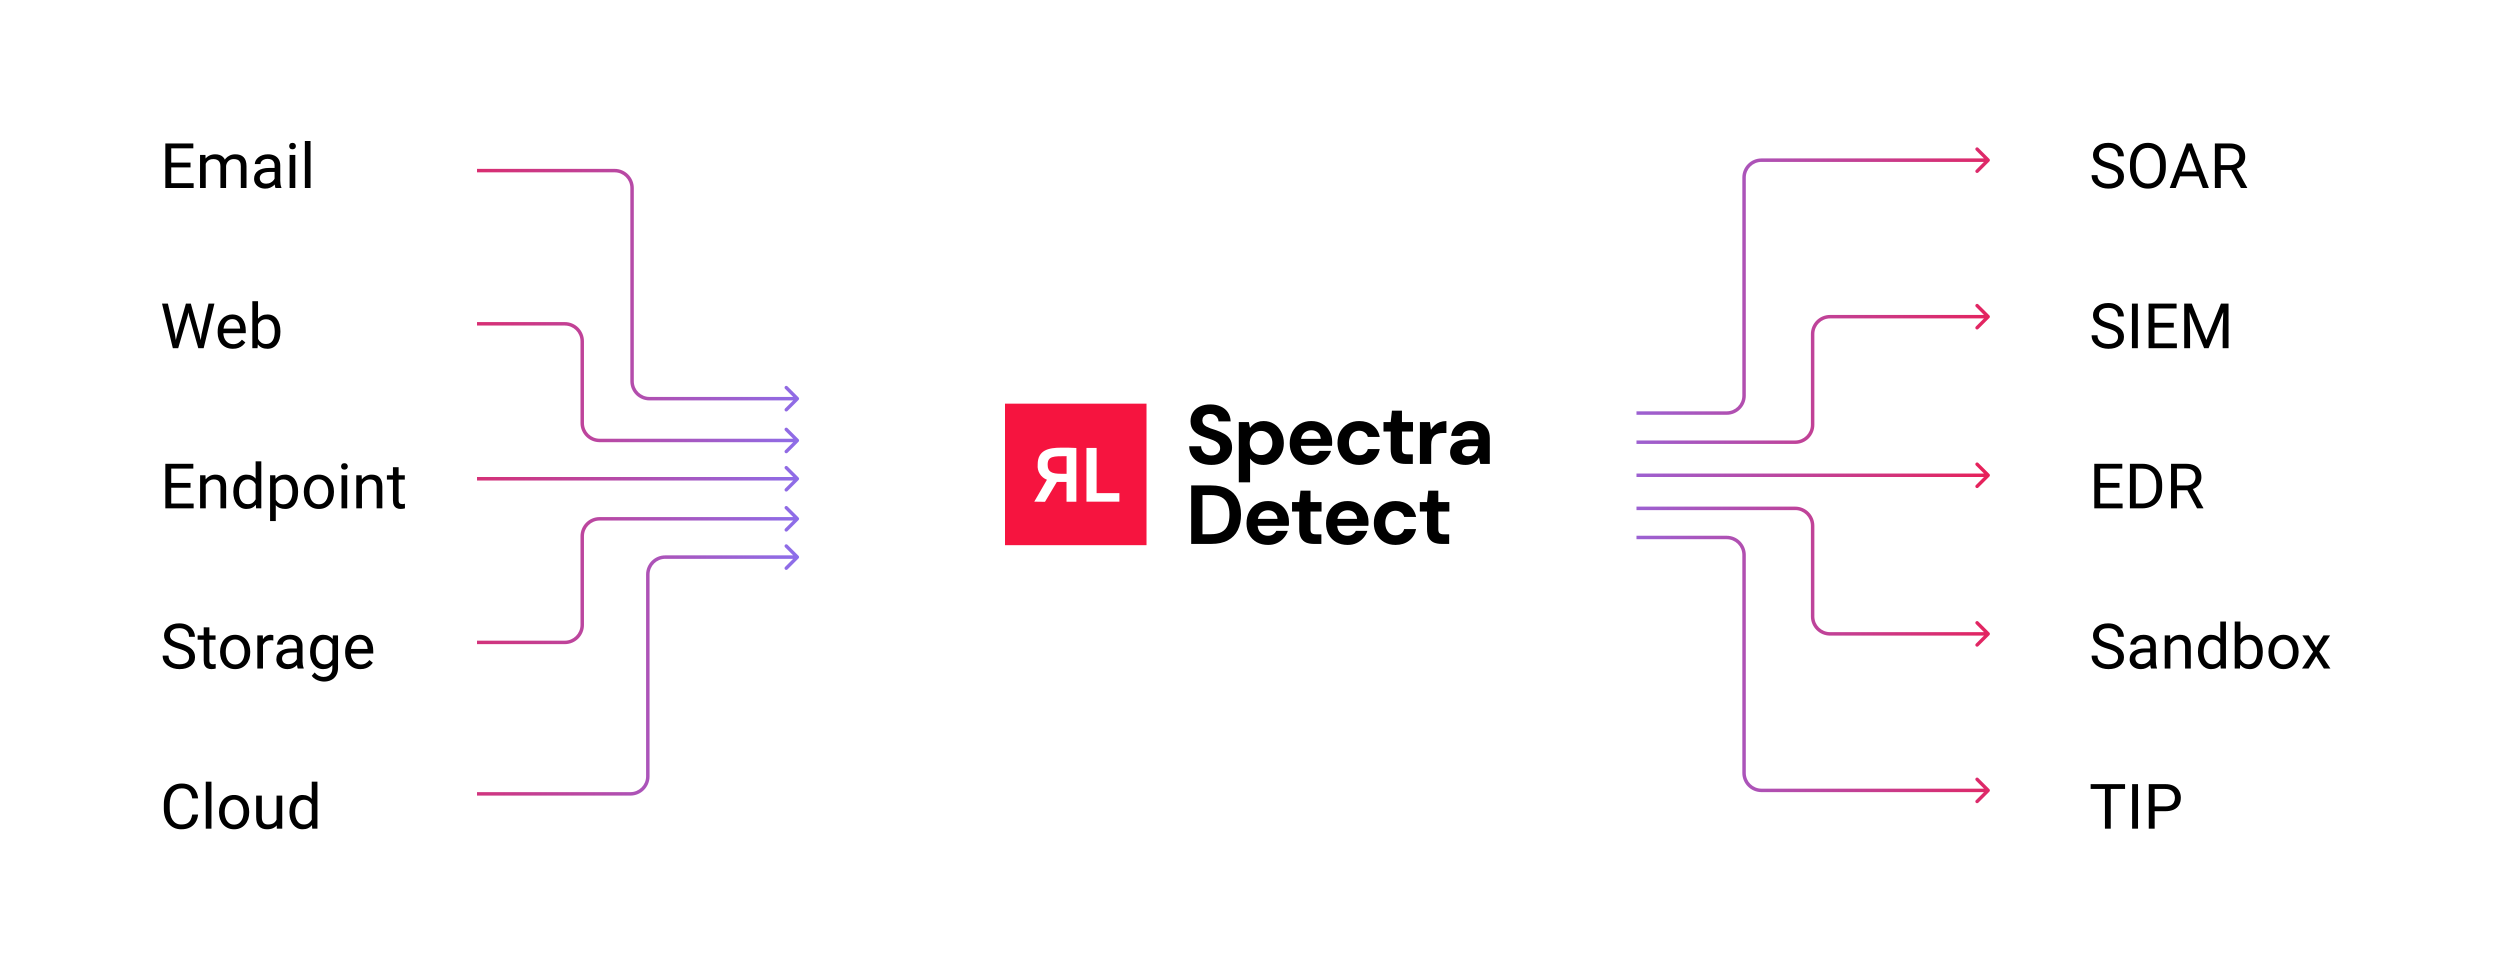 <svg width="1000" height="390" viewBox="0 0 1000 390" fill="none" xmlns="http://www.w3.org/2000/svg">
<g clip-path="url(#clip0_824_632)">
<g clip-path="url(#clip1_824_632)">
<path d="M165.243 67.753C164.971 68.025 164.971 68.466 165.243 68.738L169.674 73.169C169.947 73.441 170.388 73.441 170.661 73.169C170.932 72.897 170.932 72.457 170.661 72.184L166.72 68.245L170.661 64.306C170.932 64.034 170.932 63.593 170.661 63.321C170.388 63.049 169.947 63.049 169.674 63.321L165.243 67.753ZM319.431 159.963C319.703 159.69 319.703 159.25 319.431 158.977L315 154.546C314.727 154.274 314.286 154.274 314.014 154.546C313.742 154.819 313.742 155.259 314.014 155.532L317.954 159.47L314.014 163.409C313.742 163.682 313.742 164.122 314.014 164.395C314.286 164.667 314.727 164.667 315 164.395L319.431 159.963ZM319.431 176.676C319.703 176.403 319.703 175.963 319.431 175.69L315 171.259C314.727 170.987 314.286 170.987 314.014 171.259C313.742 171.532 313.742 171.972 314.014 172.245L317.954 176.183L314.014 180.122C313.742 180.395 313.742 180.835 314.014 181.108C314.286 181.38 314.727 181.38 315 181.108L319.431 176.676ZM165.243 129.034C164.971 129.306 164.971 129.747 165.243 130.019L169.674 134.45C169.947 134.722 170.388 134.722 170.661 134.45C170.932 134.178 170.932 133.738 170.661 133.466L166.72 129.526L170.661 125.587C170.932 125.315 170.932 124.874 170.661 124.602C170.388 124.33 169.947 124.33 169.674 124.602L165.243 129.034ZM319.431 191.997C319.703 191.724 319.703 191.284 319.431 191.011L315 186.579C314.727 186.307 314.286 186.307 314.014 186.579C313.742 186.852 313.742 187.292 314.014 187.565L317.954 191.504L314.014 195.442C313.742 195.715 313.742 196.155 314.014 196.428C314.286 196.7 314.727 196.7 315 196.428L319.431 191.997ZM165.243 191.011C164.971 191.284 164.971 191.724 165.243 191.997L169.674 196.428C169.947 196.7 170.388 196.7 170.661 196.428C170.932 196.155 170.932 195.715 170.661 195.442L166.72 191.504L170.661 187.565C170.932 187.292 170.932 186.852 170.661 186.579C170.388 186.307 169.947 186.307 169.674 186.579L165.243 191.011ZM319.431 208.013C319.703 207.74 319.703 207.3 319.431 207.027L315 202.596C314.727 202.324 314.286 202.324 314.014 202.596C313.742 202.868 313.742 203.309 314.014 203.582L317.954 207.52L314.014 211.459C313.742 211.732 313.742 212.172 314.014 212.445C314.286 212.717 314.727 212.717 315 212.445L319.431 208.013ZM165.243 256.47C164.971 256.743 164.971 257.183 165.243 257.456L169.674 261.888C169.947 262.159 170.388 262.159 170.661 261.888C170.932 261.615 170.932 261.175 170.661 260.902L166.72 256.963L170.661 253.024C170.932 252.751 170.932 252.311 170.661 252.038C170.388 251.767 169.947 251.767 169.674 252.038L165.243 256.47ZM319.431 223.334C319.703 223.061 319.703 222.62 319.431 222.347L315 217.916C314.727 217.644 314.286 217.644 314.014 217.916C313.742 218.189 313.742 218.629 314.014 218.902L317.954 222.841L314.014 226.779C313.742 227.052 313.742 227.492 314.014 227.765C314.286 228.037 314.727 228.037 315 227.765L319.431 223.334ZM165.243 317.054C164.971 317.327 164.971 317.768 165.243 318.041L169.674 322.472C169.947 322.744 170.388 322.744 170.661 322.472C170.932 322.199 170.932 321.759 170.661 321.486L166.72 317.548L170.661 313.609C170.932 313.336 170.932 312.896 170.661 312.623C170.388 312.351 169.947 312.351 169.674 312.623L165.243 317.054ZM165.736 68.942H245.866V67.549H165.736V68.942ZM259.794 160.167H318.938V158.774H259.794V160.167ZM318.938 175.487H239.857V176.88H318.938V175.487ZM233.589 169.22V136.49H232.196V169.22H233.589ZM225.929 128.83H165.736V130.223H225.929V128.83ZM318.938 190.807H165.736V192.2H318.938V190.807ZM252.134 75.209V98.189H253.526V75.209H252.134ZM252.134 98.189V152.507H253.526V98.189H252.134ZM318.938 206.824H239.857V208.217H318.938V206.824ZM232.196 214.484V249.999H233.589V214.484H232.196ZM225.929 256.267H165.736V257.659H225.929V256.267ZM318.938 222.144H266.09V223.537H318.938V222.144ZM258.43 229.804V310.584H259.823V229.804H258.43ZM252.163 316.851H165.736V318.244H252.163V316.851ZM266.09 222.144C261.859 222.144 258.43 225.573 258.43 229.804H259.823C259.823 226.343 262.629 223.537 266.09 223.537V222.144ZM239.857 175.487C236.396 175.487 233.589 172.681 233.589 169.22H232.196C232.196 173.451 235.627 176.88 239.857 176.88V175.487ZM245.866 68.942C249.329 68.942 252.134 71.748 252.134 75.209H253.526C253.526 70.978 250.097 67.549 245.866 67.549V68.942ZM239.857 206.824C235.627 206.824 232.196 210.253 232.196 214.484H233.589C233.589 211.023 236.396 208.217 239.857 208.217V206.824ZM232.196 249.999C232.196 253.46 229.39 256.267 225.929 256.267V257.659C230.16 257.659 233.589 254.23 233.589 249.999H232.196ZM259.794 158.774C256.333 158.774 253.526 155.968 253.526 152.507H252.134C252.134 156.738 255.564 160.167 259.794 160.167V158.774ZM258.43 310.584C258.43 314.045 255.624 316.851 252.163 316.851V318.244C256.393 318.244 259.823 314.815 259.823 310.584H258.43ZM233.589 136.49C233.589 132.259 230.16 128.83 225.929 128.83V130.223C229.39 130.223 232.196 133.029 232.196 136.49H233.589Z" fill="url(#paint0_linear_824_632)"/>
<path d="M634.602 203.837C634.331 203.564 634.331 203.124 634.602 202.851L639.034 198.419C639.307 198.148 639.747 198.148 640.02 198.419C640.292 198.692 640.292 199.132 640.02 199.405L636.08 203.344L640.02 207.283C640.292 207.556 640.292 207.996 640.02 208.269C639.747 208.54 639.307 208.54 639.034 208.269L634.602 203.837ZM795.754 253.058C796.026 253.33 796.026 253.771 795.754 254.043L791.323 258.475C791.05 258.748 790.61 258.748 790.337 258.475C790.065 258.203 790.065 257.761 790.337 257.49L794.277 253.551L790.337 249.611C790.065 249.34 790.065 248.899 790.337 248.626C790.61 248.355 791.05 248.355 791.323 248.626L795.754 253.058ZM634.602 215.487C634.331 215.216 634.331 214.776 634.602 214.503L639.034 210.071C639.307 209.799 639.747 209.799 640.02 210.071C640.292 210.344 640.292 210.784 640.02 211.056L636.08 214.996L640.02 218.934C640.292 219.207 640.292 219.647 640.02 219.919C639.747 220.192 639.307 220.192 639.034 219.919L634.602 215.487ZM795.754 315.664C796.026 315.937 796.026 316.377 795.754 316.65L791.323 321.081C791.05 321.353 790.61 321.353 790.337 321.081C790.065 320.808 790.065 320.368 790.337 320.095L794.277 316.157L790.337 312.218C790.065 311.945 790.065 311.505 790.337 311.232C790.61 310.96 791.05 310.96 791.323 311.232L795.754 315.664ZM795.754 189.62C796.026 189.893 796.026 190.333 795.754 190.606L791.323 195.038C791.05 195.309 790.61 195.309 790.337 195.038C790.065 194.765 790.065 194.325 790.337 194.052L794.277 190.113L790.337 186.174C790.065 185.901 790.065 185.461 790.337 185.188C790.61 184.916 791.05 184.916 791.323 185.188L795.754 189.62ZM641.566 190.606C641.294 190.333 641.294 189.893 641.566 189.62L645.998 185.188C646.271 184.916 646.711 184.916 646.984 185.188C647.255 185.461 647.255 185.901 646.984 186.174L643.044 190.113L646.984 194.052C647.255 194.325 647.255 194.765 646.984 195.038C646.711 195.309 646.271 195.309 645.998 195.038L641.566 190.606ZM635.095 202.648H718.088V204.04H635.095V202.648ZM725.748 210.308V246.587H724.355V210.308H725.748ZM732.015 252.855H795.261V254.248H732.015V252.855ZM635.095 214.299H690.662V215.692H635.095V214.299ZM698.322 221.959V309.193H696.929V221.959H698.322ZM795.261 190.809H642.059V189.416H795.261V190.809ZM704.589 315.46H746.444V316.853H704.589V315.46ZM746.444 315.46H795.261V316.853H746.444V315.46ZM690.662 214.299C694.893 214.299 698.322 217.728 698.322 221.959H696.929C696.929 218.498 694.124 215.692 690.662 215.692V214.299ZM725.748 246.587C725.748 250.048 728.554 252.855 732.015 252.855V254.248C727.784 254.248 724.355 250.817 724.355 246.587H725.748ZM698.322 309.193C698.322 312.654 701.128 315.46 704.589 315.46V316.853C700.359 316.853 696.929 313.424 696.929 309.193H698.322ZM718.088 202.648C722.319 202.648 725.748 206.077 725.748 210.308H724.355C724.355 206.847 721.549 204.04 718.088 204.04V202.648Z" fill="url(#paint1_linear_824_632)"/>
<path d="M634.602 176.385C634.331 176.658 634.331 177.098 634.602 177.371L639.034 181.803C639.307 182.075 639.747 182.075 640.02 181.803C640.292 181.53 640.292 181.09 640.02 180.817L636.08 176.878L640.02 172.94C640.292 172.667 640.292 172.227 640.02 171.954C639.747 171.682 639.307 171.682 639.034 171.954L634.602 176.385ZM795.754 127.164C796.026 126.892 796.026 126.451 795.754 126.179L791.323 121.747C791.05 121.475 790.61 121.475 790.337 121.747C790.065 122.019 790.065 122.46 790.337 122.732L794.277 126.671L790.337 130.611C790.065 130.883 790.065 131.324 790.337 131.596C790.61 131.867 791.05 131.867 791.323 131.596L795.754 127.164ZM634.602 164.735C634.331 165.007 634.331 165.447 634.602 165.72L639.034 170.151C639.307 170.423 639.747 170.423 640.02 170.151C640.292 169.878 640.292 169.438 640.02 169.167L636.08 165.227L640.02 161.288C640.292 161.015 640.292 160.575 640.02 160.303C639.747 160.03 639.307 160.03 639.034 160.303L634.602 164.735ZM795.754 64.558C796.026 64.286 796.026 63.845 795.754 63.573L791.323 59.142C791.05 58.87 790.61 58.87 790.337 59.142C790.065 59.413 790.065 59.854 790.337 60.126L794.277 64.066L790.337 68.005C790.065 68.277 790.065 68.718 790.337 68.99C790.61 69.262 791.05 69.262 791.323 68.99L795.754 64.558ZM635.095 177.575H718.088V176.182H635.095V177.575ZM725.748 169.915V133.635H724.355V169.915H725.748ZM732.015 127.368H795.261V125.975H732.015V127.368ZM635.095 165.923H690.662V164.53H635.095V165.923ZM698.322 158.263V71.029H696.929V158.263H698.322ZM704.589 64.762H746.444V63.369H704.589V64.762ZM746.444 64.762H795.261V63.369H746.444V64.762ZM690.662 165.923C694.893 165.923 698.322 162.494 698.322 158.263H696.929C696.929 161.724 694.124 164.53 690.662 164.53V165.923ZM725.748 133.635C725.748 130.174 728.554 127.368 732.015 127.368V125.975C727.784 125.975 724.355 129.404 724.355 133.635H725.748ZM698.322 71.029C698.322 67.568 701.128 64.762 704.589 64.762V63.369C700.359 63.369 696.929 66.799 696.929 71.029H698.322ZM718.088 177.575C722.319 177.575 725.748 174.146 725.748 169.915H724.355C724.355 173.376 721.549 176.182 718.088 176.182V177.575Z" fill="url(#paint2_linear_824_632)"/>
<g filter="url(#filter0_d_824_632)">
<path d="M176.877 37.602H51.529C43.837 37.602 37.602 43.837 37.602 51.529V80.777C37.602 88.469 43.837 94.704 51.529 94.704H176.877C184.569 94.704 190.804 88.469 190.804 80.777V51.529C190.804 43.837 184.569 37.602 176.877 37.602Z" fill="white"/>
</g>
<g filter="url(#filter1_d_824_632)">
<path d="M948.463 37.602H823.115C815.423 37.602 809.188 43.837 809.188 51.529V80.777C809.188 88.469 815.423 94.704 823.115 94.704H948.463C956.154 94.704 962.39 88.469 962.39 80.777V51.529C962.39 43.837 956.154 37.602 948.463 37.602Z" fill="white"/>
</g>
<g filter="url(#filter2_d_824_632)">
<path d="M176.877 101.672H51.529C43.837 101.672 37.602 107.907 37.602 115.599V143.454C37.602 151.146 43.837 157.382 51.529 157.382H176.877C184.569 157.382 190.804 151.146 190.804 143.454V115.599C190.804 107.907 184.569 101.672 176.877 101.672Z" fill="white"/>
</g>
<g filter="url(#filter3_d_824_632)">
<path d="M948.463 101.672H823.115C815.423 101.672 809.188 107.907 809.188 115.599V143.454C809.188 151.146 815.423 157.382 823.115 157.382H948.463C956.154 157.382 962.39 151.146 962.39 143.454V115.599C962.39 107.907 956.154 101.672 948.463 101.672Z" fill="white"/>
</g>
<g filter="url(#filter4_d_824_632)">
<path d="M176.877 164.344H51.529C43.837 164.344 37.602 170.579 37.602 178.271V207.519C37.602 215.211 43.837 221.447 51.529 221.447H176.877C184.569 221.447 190.804 215.211 190.804 207.519V178.271C190.804 170.579 184.569 164.344 176.877 164.344Z" fill="white"/>
</g>
<g filter="url(#filter5_d_824_632)">
<path d="M948.463 164.344H823.115C815.423 164.344 809.188 170.579 809.188 178.271V207.519C809.188 215.211 815.423 221.447 823.115 221.447H948.463C956.154 221.447 962.39 215.211 962.39 207.519V178.271C962.39 170.579 956.154 164.344 948.463 164.344Z" fill="white"/>
</g>
<g filter="url(#filter6_d_824_632)">
<path d="M176.877 228.414H51.529C43.837 228.414 37.602 234.65 37.602 242.342V270.197C37.602 277.889 43.837 284.124 51.529 284.124H176.877C184.569 284.124 190.804 277.889 190.804 270.197V242.342C190.804 234.65 184.569 228.414 176.877 228.414Z" fill="white"/>
</g>
<g filter="url(#filter7_d_824_632)">
<path d="M948.463 228.414H823.115C815.423 228.414 809.188 234.65 809.188 242.342V270.197C809.188 277.889 815.423 284.124 823.115 284.124H948.463C956.154 284.124 962.39 277.889 962.39 270.197V242.342C962.39 234.65 956.154 228.414 948.463 228.414Z" fill="white"/>
</g>
<g filter="url(#filter8_d_824_632)">
<path d="M176.877 291.086H51.529C43.837 291.086 37.602 297.321 37.602 305.013V334.261C37.602 341.953 43.837 348.189 51.529 348.189H176.877C184.569 348.189 190.804 341.953 190.804 334.261V305.013C190.804 297.321 184.569 291.086 176.877 291.086Z" fill="white"/>
</g>
<g filter="url(#filter9_d_824_632)">
<path d="M948.463 291.086H823.115C815.423 291.086 809.188 297.321 809.188 305.013V334.261C809.188 341.953 815.423 348.189 823.115 348.189H948.463C956.154 348.189 962.39 341.953 962.39 334.261V305.013C962.39 297.321 956.154 291.086 948.463 291.086Z" fill="white"/>
</g>
<g filter="url(#filter10_d_824_632)">
<path d="M640.664 122.562H352.365C344.673 122.562 338.438 128.798 338.438 136.49V236.768C338.438 244.46 344.673 250.695 352.365 250.695H640.664C648.356 250.695 654.592 244.46 654.592 236.768V136.49C654.592 128.798 648.356 122.562 640.664 122.562Z" fill="white"/>
<path d="M484.533 180.401C482.839 180.401 481.324 180.111 479.986 179.532C478.672 178.953 477.635 178.106 476.878 176.991C476.12 175.877 475.719 174.529 475.674 172.946H480.455C480.477 173.637 480.655 174.261 480.989 174.818C481.324 175.376 481.792 175.821 482.393 176.156C482.995 176.468 483.708 176.624 484.533 176.624C485.224 176.624 485.826 176.512 486.338 176.289C486.873 176.044 487.285 175.71 487.575 175.286C487.887 174.863 488.043 174.361 488.043 173.782C488.043 173.113 487.876 172.556 487.542 172.111C487.207 171.643 486.75 171.253 486.171 170.941C485.592 170.628 484.934 170.35 484.199 170.105C483.463 169.837 482.683 169.57 481.859 169.302C480.009 168.701 478.605 167.898 477.646 166.895C476.688 165.893 476.209 164.567 476.209 162.917C476.209 161.513 476.543 160.31 477.212 159.307C477.88 158.304 478.816 157.535 480.02 157C481.223 156.465 482.594 156.198 484.132 156.198C485.714 156.198 487.107 156.477 488.311 157.034C489.514 157.569 490.461 158.349 491.152 159.374C491.843 160.399 492.211 161.602 492.255 162.984H487.408C487.386 162.472 487.241 161.992 486.973 161.547C486.706 161.079 486.327 160.711 485.837 160.444C485.346 160.154 484.756 160.009 484.065 160.009C483.485 159.987 482.962 160.076 482.494 160.276C482.026 160.477 481.647 160.778 481.357 161.179C481.09 161.558 480.956 162.037 480.956 162.616C480.956 163.174 481.09 163.642 481.357 164.021C481.625 164.399 482.003 164.734 482.494 165.023C483.006 165.291 483.586 165.547 484.232 165.792C484.901 166.015 485.625 166.249 486.405 166.494C487.586 166.895 488.656 167.375 489.614 167.932C490.595 168.467 491.375 169.169 491.954 170.038C492.534 170.907 492.824 172.055 492.824 173.481C492.824 174.707 492.5 175.844 491.854 176.891C491.23 177.938 490.305 178.785 489.079 179.432C487.854 180.078 486.338 180.401 484.533 180.401ZM495.517 187.355V163.252H499.528L499.996 165.592C500.353 165.101 500.776 164.656 501.267 164.255C501.757 163.831 502.348 163.497 503.038 163.252C503.729 162.984 504.532 162.85 505.445 162.85C507.028 162.85 508.421 163.24 509.624 164.021C510.828 164.778 511.775 165.826 512.466 167.163C513.179 168.478 513.535 169.982 513.535 171.676C513.535 173.347 513.179 174.841 512.466 176.156C511.753 177.47 510.794 178.507 509.591 179.265C508.387 180.022 507.006 180.401 505.445 180.401C504.22 180.401 503.15 180.178 502.236 179.733C501.322 179.265 500.587 178.629 500.03 177.827V187.355H495.517ZM504.409 176.456C505.301 176.456 506.081 176.256 506.749 175.855C507.44 175.454 507.975 174.896 508.354 174.183C508.755 173.448 508.956 172.601 508.956 171.643C508.956 170.706 508.755 169.871 508.354 169.135C507.975 168.4 507.44 167.832 506.749 167.43C506.081 167.007 505.301 166.795 504.409 166.795C503.54 166.795 502.76 167.007 502.069 167.43C501.378 167.832 500.843 168.4 500.464 169.135C500.086 169.848 499.896 170.684 499.896 171.643C499.896 172.579 500.086 173.414 500.464 174.15C500.843 174.885 501.378 175.454 502.069 175.855C502.76 176.256 503.54 176.456 504.409 176.456ZM524.51 180.401C522.816 180.401 521.311 180.045 519.997 179.331C518.704 178.596 517.69 177.582 516.954 176.289C516.241 174.997 515.885 173.492 515.885 171.776C515.885 170.038 516.241 168.5 516.954 167.163C517.668 165.826 518.671 164.778 519.963 164.021C521.278 163.24 522.794 162.85 524.51 162.85C526.181 162.85 527.641 163.218 528.889 163.954C530.137 164.667 531.106 165.647 531.797 166.895C532.511 168.144 532.867 169.559 532.867 171.141C532.867 171.364 532.867 171.609 532.867 171.877C532.867 172.144 532.845 172.434 532.8 172.746H519.094V169.971H528.287C528.243 168.924 527.864 168.088 527.151 167.464C526.46 166.84 525.591 166.528 524.543 166.528C523.763 166.528 523.05 166.706 522.404 167.063C521.757 167.397 521.245 167.921 520.866 168.634C520.509 169.325 520.331 170.205 520.331 171.275V172.244C520.331 173.158 520.498 173.949 520.832 174.618C521.189 175.286 521.679 175.81 522.303 176.189C522.95 176.546 523.674 176.724 524.476 176.724C525.301 176.724 525.981 176.546 526.515 176.189C527.073 175.832 527.496 175.364 527.786 174.785H532.399C532.087 175.832 531.552 176.78 530.794 177.626C530.059 178.473 529.156 179.153 528.087 179.666C527.039 180.156 525.847 180.401 524.51 180.401ZM543.684 180.401C541.99 180.401 540.486 180.033 539.171 179.298C537.856 178.54 536.831 177.504 536.095 176.189C535.36 174.874 534.992 173.37 534.992 171.676C534.992 169.938 535.36 168.411 536.095 167.096C536.831 165.781 537.856 164.745 539.171 163.987C540.486 163.229 541.99 162.85 543.684 162.85C545.846 162.85 547.651 163.419 549.099 164.555C550.57 165.67 551.506 167.219 551.908 169.202H547.127C546.926 168.422 546.514 167.82 545.89 167.397C545.266 166.951 544.519 166.728 543.65 166.728C542.87 166.728 542.168 166.929 541.544 167.33C540.942 167.709 540.463 168.266 540.107 169.002C539.75 169.737 539.572 170.617 539.572 171.643C539.572 172.4 539.672 173.08 539.873 173.682C540.096 174.283 540.385 174.807 540.742 175.253C541.099 175.676 541.522 176 542.012 176.222C542.525 176.445 543.071 176.557 543.65 176.557C544.23 176.557 544.754 176.468 545.222 176.289C545.69 176.089 546.091 175.799 546.425 175.42C546.759 175.041 546.993 174.584 547.127 174.049H551.908C551.506 175.988 550.57 177.537 549.099 178.696C547.628 179.833 545.823 180.401 543.684 180.401ZM562.157 180C560.975 180 559.939 179.822 559.048 179.465C558.178 179.086 557.499 178.473 557.008 177.626C556.518 176.757 556.273 175.576 556.273 174.083V167.029H553.398V163.252H556.273L556.774 158.705H560.786V163.252H565.199V167.029H560.786V174.15C560.786 174.908 560.953 175.431 561.287 175.721C561.622 176.011 562.19 176.156 562.992 176.156H565.132V180H562.157ZM567.963 180V163.252H571.975L572.376 166.361C572.799 165.647 573.301 165.035 573.88 164.522C574.482 163.987 575.173 163.575 575.953 163.285C576.755 162.995 577.624 162.85 578.56 162.85V167.631H577.156C576.465 167.631 575.83 167.709 575.251 167.865C574.694 168.021 574.203 168.277 573.78 168.634C573.356 168.99 573.033 169.47 572.81 170.071C572.587 170.673 572.476 171.431 572.476 172.345V180H567.963ZM586.224 180.401C584.82 180.401 583.661 180.178 582.747 179.733C581.834 179.265 581.154 178.652 580.708 177.894C580.262 177.114 580.04 176.267 580.04 175.353C580.04 174.328 580.296 173.425 580.808 172.645C581.343 171.865 582.146 171.264 583.215 170.84C584.285 170.394 585.622 170.172 587.227 170.172H591.406C591.406 169.347 591.294 168.667 591.071 168.132C590.849 167.598 590.492 167.196 590.002 166.929C589.534 166.661 588.921 166.528 588.163 166.528C587.316 166.528 586.592 166.717 585.99 167.096C585.388 167.475 585.021 168.043 584.887 168.801H580.474C580.608 167.575 581.009 166.528 581.678 165.659C582.368 164.767 583.271 164.076 584.385 163.586C585.522 163.096 586.792 162.85 588.196 162.85C589.779 162.85 591.149 163.118 592.308 163.653C593.467 164.188 594.359 164.957 594.983 165.959C595.607 166.962 595.919 168.199 595.919 169.67V180H592.108L591.606 177.426C591.361 177.872 591.071 178.273 590.737 178.629C590.403 178.986 590.013 179.298 589.567 179.565C589.121 179.833 588.62 180.033 588.063 180.167C587.506 180.323 586.893 180.401 586.224 180.401ZM587.294 176.924C587.873 176.924 588.386 176.824 588.832 176.624C589.3 176.401 589.701 176.111 590.035 175.754C590.369 175.376 590.626 174.952 590.804 174.484C591.005 173.994 591.138 173.481 591.205 172.946V172.913H587.762C587.071 172.913 586.503 173.002 586.057 173.18C585.633 173.359 585.31 173.604 585.087 173.916C584.887 174.205 584.787 174.551 584.787 174.952C584.787 175.376 584.887 175.732 585.087 176.022C585.31 176.312 585.611 176.534 585.99 176.69C586.369 176.846 586.804 176.924 587.294 176.924ZM476.476 212V188.599H484.433C487.152 188.599 489.391 189.089 491.152 190.07C492.935 191.028 494.25 192.388 495.097 194.148C495.966 195.887 496.401 197.937 496.401 200.3C496.401 202.662 495.966 204.723 495.097 206.484C494.25 208.222 492.935 209.582 491.152 210.563C489.391 211.521 487.152 212 484.433 212H476.476ZM480.989 208.122H484.199C486.115 208.122 487.62 207.81 488.712 207.186C489.826 206.562 490.617 205.671 491.085 204.512C491.553 203.331 491.787 201.926 491.787 200.3C491.787 198.65 491.553 197.246 491.085 196.087C490.617 194.906 489.826 194.004 488.712 193.38C487.62 192.756 486.115 192.444 484.199 192.444H480.989V208.122ZM507.231 212.401C505.537 212.401 504.032 212.045 502.718 211.331C501.425 210.596 500.411 209.582 499.675 208.289C498.962 206.997 498.606 205.492 498.606 203.776C498.606 202.038 498.962 200.5 499.675 199.163C500.389 197.826 501.391 196.778 502.684 196.021C503.999 195.24 505.514 194.85 507.231 194.85C508.902 194.85 510.362 195.218 511.61 195.954C512.858 196.667 513.827 197.647 514.518 198.895C515.231 200.144 515.588 201.559 515.588 203.141C515.588 203.364 515.588 203.609 515.588 203.877C515.588 204.144 515.566 204.434 515.521 204.746H501.815V201.971H511.008C510.964 200.924 510.585 200.088 509.872 199.464C509.181 198.84 508.311 198.528 507.264 198.528C506.484 198.528 505.771 198.706 505.124 199.063C504.478 199.397 503.966 199.921 503.587 200.634C503.23 201.325 503.052 202.205 503.052 203.275V204.244C503.052 205.158 503.219 205.949 503.553 206.618C503.91 207.286 504.4 207.81 505.024 208.189C505.67 208.546 506.395 208.724 507.197 208.724C508.022 208.724 508.701 208.546 509.236 208.189C509.794 207.832 510.217 207.364 510.507 206.785H515.12C514.808 207.832 514.273 208.78 513.515 209.626C512.78 210.473 511.877 211.153 510.808 211.666C509.76 212.156 508.568 212.401 507.231 212.401ZM525.574 212C524.393 212 523.357 211.822 522.465 211.465C521.596 211.086 520.917 210.473 520.426 209.626C519.936 208.757 519.691 207.576 519.691 206.083V199.029H516.816V195.252H519.691L520.192 190.705H524.204V195.252H528.617V199.029H524.204V206.15C524.204 206.908 524.371 207.431 524.705 207.721C525.04 208.011 525.608 208.156 526.41 208.156H528.55V212H525.574ZM539.046 212.401C537.353 212.401 535.848 212.045 534.533 211.331C533.241 210.596 532.227 209.582 531.491 208.289C530.778 206.997 530.421 205.492 530.421 203.776C530.421 202.038 530.778 200.5 531.491 199.163C532.204 197.826 533.207 196.778 534.5 196.021C535.815 195.24 537.33 194.85 539.046 194.85C540.718 194.85 542.178 195.218 543.426 195.954C544.674 196.667 545.643 197.647 546.334 198.895C547.047 200.144 547.404 201.559 547.404 203.141C547.404 203.364 547.404 203.609 547.404 203.877C547.404 204.144 547.382 204.434 547.337 204.746H533.631V201.971H542.824C542.779 200.924 542.401 200.088 541.687 199.464C540.996 198.84 540.127 198.528 539.08 198.528C538.3 198.528 537.587 198.706 536.94 199.063C536.294 199.397 535.781 199.921 535.403 200.634C535.046 201.325 534.868 202.205 534.868 203.275V204.244C534.868 205.158 535.035 205.949 535.369 206.618C535.726 207.286 536.216 207.81 536.84 208.189C537.486 208.546 538.211 208.724 539.013 208.724C539.838 208.724 540.517 208.546 541.052 208.189C541.609 207.832 542.033 207.364 542.323 206.785H546.936C546.624 207.832 546.089 208.78 545.331 209.626C544.596 210.473 543.693 211.153 542.623 211.666C541.576 212.156 540.384 212.401 539.046 212.401ZM558.221 212.401C556.527 212.401 555.022 212.033 553.707 211.298C552.393 210.54 551.367 209.504 550.632 208.189C549.896 206.874 549.529 205.37 549.529 203.676C549.529 201.938 549.896 200.411 550.632 199.096C551.367 197.781 552.393 196.745 553.707 195.987C555.022 195.229 556.527 194.85 558.221 194.85C560.382 194.85 562.188 195.419 563.636 196.555C565.107 197.67 566.043 199.219 566.444 201.202H561.664C561.463 200.422 561.051 199.82 560.427 199.397C559.803 198.951 559.056 198.728 558.187 198.728C557.407 198.728 556.705 198.929 556.081 199.33C555.479 199.709 555 200.266 554.644 201.002C554.287 201.737 554.109 202.617 554.109 203.643C554.109 204.4 554.209 205.08 554.41 205.682C554.632 206.283 554.922 206.807 555.279 207.253C555.635 207.676 556.059 208 556.549 208.222C557.062 208.445 557.608 208.557 558.187 208.557C558.767 208.557 559.29 208.468 559.758 208.289C560.226 208.089 560.627 207.799 560.962 207.42C561.296 207.041 561.53 206.584 561.664 206.049H566.444C566.043 207.988 565.107 209.537 563.636 210.696C562.165 211.833 560.36 212.401 558.221 212.401ZM576.693 212C575.512 212 574.476 211.822 573.584 211.465C572.715 211.086 572.036 210.473 571.545 209.626C571.055 208.757 570.81 207.576 570.81 206.083V199.029H567.935V195.252H570.81L571.311 190.705H575.323V195.252H579.736V199.029H575.323V206.15C575.323 206.908 575.49 207.431 575.824 207.721C576.159 208.011 576.727 208.156 577.529 208.156H579.669V212H576.693Z" fill="black"/>
<rect x="402" y="155.891" width="56.607" height="56.607" fill="#F6143F"/>
<g clip-path="url(#clip2_824_632)">
<path d="M434.586 195.092L434.586 173.602L438.64 173.602L438.64 191.68L447.753 191.68V195.092L434.586 195.092Z" fill="white"/>
<path d="M413.711 195.09L418.782 186.325C417.594 185.877 416.586 185.049 415.916 183.97C415.245 182.891 414.95 181.621 415.076 180.357V180.183C415.076 174.509 419.358 173.492 424.536 173.492C426.704 173.492 428.644 173.492 430.545 173.626L430.545 195.13L426.611 195.13V187.195L424.617 187.195C423.948 187.195 423.279 187.195 422.743 187.195L417.993 195.157L413.711 195.09ZM419.063 180.37C419.063 183.153 420.709 183.943 424.416 183.943C425.165 183.943 425.888 183.943 426.637 183.943V176.891C421.378 176.891 419.063 176.891 419.063 180.236V180.37Z" fill="white"/>
</g>
</g>
<path d="M77.457 73.287V75.208H68.02V73.287H77.457ZM68.497 57.386V75.208H66.135V57.386H68.497ZM76.209 65.048V66.97H68.02V65.048H76.209ZM77.335 57.386V59.32H68.02V57.386H77.335ZM82.293 64.596V75.208H80.016V61.964H82.17L82.293 64.596ZM81.827 68.084L80.775 68.047C80.783 67.142 80.901 66.305 81.13 65.538C81.358 64.763 81.697 64.09 82.146 63.518C82.595 62.947 83.154 62.506 83.823 62.196C84.492 61.878 85.267 61.719 86.149 61.719C86.769 61.719 87.34 61.809 87.862 61.988C88.385 62.16 88.837 62.433 89.221 62.808C89.605 63.184 89.903 63.665 90.115 64.253C90.327 64.84 90.433 65.55 90.433 66.383V75.208H88.168V66.493C88.168 65.799 88.05 65.244 87.813 64.828C87.585 64.412 87.258 64.11 86.834 63.922C86.41 63.726 85.912 63.628 85.341 63.628C84.671 63.628 84.112 63.747 83.664 63.983C83.215 64.22 82.856 64.546 82.587 64.963C82.317 65.379 82.121 65.856 81.999 66.395C81.885 66.925 81.827 67.488 81.827 68.084ZM90.409 66.836L88.891 67.301C88.899 66.574 89.017 65.877 89.246 65.207C89.482 64.538 89.821 63.943 90.261 63.42C90.71 62.898 91.261 62.486 91.914 62.184C92.567 61.874 93.314 61.719 94.154 61.719C94.864 61.719 95.493 61.813 96.039 62C96.594 62.188 97.059 62.478 97.435 62.869C97.818 63.253 98.108 63.747 98.304 64.351C98.5 64.954 98.598 65.673 98.598 66.505V75.208H96.321V66.481C96.321 65.738 96.202 65.163 95.966 64.754C95.737 64.338 95.411 64.049 94.987 63.886C94.57 63.714 94.073 63.628 93.493 63.628C92.995 63.628 92.555 63.714 92.171 63.886C91.788 64.057 91.465 64.293 91.204 64.596C90.943 64.889 90.743 65.228 90.604 65.612C90.474 65.995 90.409 66.403 90.409 66.836ZM109.835 72.944V66.126C109.835 65.603 109.729 65.15 109.517 64.767C109.313 64.375 109.002 64.073 108.586 63.861C108.17 63.649 107.656 63.543 107.044 63.543C106.473 63.543 105.971 63.641 105.538 63.837C105.114 64.032 104.779 64.29 104.534 64.608C104.298 64.926 104.18 65.269 104.18 65.636H101.915C101.915 65.163 102.037 64.693 102.282 64.228C102.527 63.763 102.878 63.343 103.335 62.967C103.8 62.584 104.355 62.282 105 62.062C105.653 61.833 106.379 61.719 107.179 61.719C108.142 61.719 108.99 61.882 109.725 62.208C110.467 62.535 111.047 63.029 111.463 63.69C111.887 64.342 112.099 65.163 112.099 66.15V72.32C112.099 72.76 112.136 73.229 112.21 73.727C112.291 74.225 112.409 74.653 112.565 75.013V75.208H110.202C110.088 74.947 109.998 74.6 109.933 74.168C109.867 73.727 109.835 73.319 109.835 72.944ZM110.227 67.178L110.251 68.77H107.962C107.317 68.77 106.742 68.823 106.236 68.929C105.73 69.027 105.306 69.178 104.963 69.382C104.62 69.586 104.359 69.843 104.18 70.153C104 70.455 103.91 70.81 103.91 71.218C103.91 71.634 104.004 72.013 104.192 72.356C104.379 72.699 104.661 72.972 105.036 73.176C105.42 73.372 105.889 73.47 106.444 73.47C107.138 73.47 107.75 73.323 108.28 73.029C108.811 72.736 109.231 72.377 109.541 71.952C109.859 71.528 110.031 71.116 110.055 70.716L111.022 71.805C110.965 72.148 110.81 72.528 110.557 72.944C110.304 73.36 109.965 73.76 109.541 74.144C109.125 74.519 108.627 74.833 108.048 75.086C107.476 75.331 106.832 75.453 106.114 75.453C105.216 75.453 104.428 75.278 103.751 74.927C103.082 74.576 102.56 74.107 102.184 73.519C101.817 72.923 101.633 72.258 101.633 71.524C101.633 70.814 101.772 70.19 102.05 69.651C102.327 69.104 102.727 68.651 103.249 68.292C103.771 67.925 104.4 67.648 105.134 67.46C105.869 67.272 106.689 67.178 107.595 67.178H110.227ZM118.122 61.964V75.208H115.845V61.964H118.122ZM115.674 58.45C115.674 58.083 115.784 57.773 116.004 57.52C116.233 57.267 116.567 57.141 117.008 57.141C117.44 57.141 117.771 57.267 118 57.52C118.236 57.773 118.355 58.083 118.355 58.45C118.355 58.801 118.236 59.103 118 59.356C117.771 59.601 117.44 59.724 117.008 59.724C116.567 59.724 116.233 59.601 116.004 59.356C115.784 59.103 115.674 58.801 115.674 58.45ZM124.218 56.406V75.208H121.941V56.406H124.218ZM70.823 133.889L74.361 121.452H76.074L75.083 126.287L71.276 139.275H69.574L70.823 133.889ZM67.163 121.452L69.978 133.644L70.823 139.275H69.134L64.812 121.452H67.163ZM80.652 133.632L83.406 121.452H85.769L81.46 139.275H79.771L80.652 133.632ZM76.331 121.452L79.771 133.889L81.02 139.275H79.318L75.646 126.287L74.642 121.452H76.331ZM93.15 139.52C92.228 139.52 91.392 139.364 90.641 139.055C89.898 138.736 89.258 138.291 88.719 137.72C88.189 137.149 87.781 136.472 87.495 135.688C87.21 134.905 87.067 134.048 87.067 133.118V132.604C87.067 131.526 87.226 130.567 87.544 129.727C87.862 128.878 88.295 128.16 88.842 127.573C89.388 126.985 90.009 126.54 90.702 126.238C91.396 125.936 92.114 125.785 92.857 125.785C93.803 125.785 94.619 125.948 95.305 126.275C95.998 126.601 96.566 127.058 97.006 127.646C97.447 128.225 97.773 128.911 97.986 129.702C98.198 130.486 98.304 131.343 98.304 132.273V133.289H88.413V131.441H96.039V131.269C96.007 130.682 95.884 130.11 95.672 129.556C95.468 129.001 95.142 128.544 94.693 128.185C94.244 127.825 93.632 127.646 92.857 127.646C92.342 127.646 91.869 127.756 91.437 127.976C91.004 128.189 90.633 128.507 90.323 128.931C90.013 129.356 89.772 129.874 89.6 130.486C89.429 131.098 89.343 131.804 89.343 132.604V133.118C89.343 133.746 89.429 134.338 89.6 134.893C89.78 135.439 90.037 135.921 90.372 136.337C90.715 136.753 91.127 137.08 91.608 137.316C92.098 137.553 92.653 137.671 93.273 137.671C94.073 137.671 94.75 137.508 95.305 137.182C95.86 136.855 96.345 136.419 96.761 135.872L98.132 136.961C97.847 137.394 97.484 137.806 97.043 138.198C96.602 138.589 96.06 138.908 95.415 139.152C94.778 139.397 94.024 139.52 93.15 139.52ZM100.936 120.473H103.212V136.704L103.017 139.275H100.936V120.473ZM112.161 132.542V132.799C112.161 133.762 112.046 134.656 111.818 135.48C111.589 136.296 111.255 137.006 110.814 137.61C110.373 138.214 109.835 138.683 109.198 139.018C108.562 139.353 107.831 139.52 107.007 139.52C106.167 139.52 105.428 139.377 104.792 139.091C104.163 138.797 103.633 138.377 103.2 137.83C102.768 137.284 102.421 136.623 102.16 135.847C101.907 135.072 101.731 134.199 101.633 133.228V132.102C101.731 131.122 101.907 130.245 102.16 129.47C102.421 128.695 102.768 128.034 103.2 127.487C103.633 126.932 104.163 126.512 104.792 126.226C105.42 125.932 106.15 125.785 106.983 125.785C107.815 125.785 108.554 125.948 109.198 126.275C109.843 126.593 110.382 127.05 110.814 127.646C111.255 128.242 111.589 128.956 111.818 129.788C112.046 130.612 112.161 131.53 112.161 132.542ZM109.884 132.799V132.542C109.884 131.881 109.823 131.261 109.7 130.682C109.578 130.094 109.382 129.58 109.113 129.139C108.843 128.691 108.488 128.34 108.048 128.087C107.607 127.825 107.064 127.695 106.42 127.695C105.848 127.695 105.351 127.793 104.926 127.989C104.51 128.185 104.155 128.45 103.861 128.784C103.567 129.111 103.327 129.486 103.139 129.911C102.96 130.327 102.825 130.759 102.735 131.208V134.158C102.866 134.729 103.078 135.28 103.372 135.811C103.674 136.333 104.073 136.761 104.571 137.096C105.077 137.431 105.701 137.598 106.444 137.598C107.056 137.598 107.578 137.475 108.011 137.231C108.452 136.978 108.807 136.631 109.076 136.19C109.353 135.75 109.557 135.239 109.688 134.66C109.819 134.081 109.884 133.46 109.884 132.799ZM77.457 201.419V203.341H68.02V201.419H77.457ZM68.497 185.518V203.341H66.135V185.518H68.497ZM76.209 193.181V195.103H68.02V193.181H76.209ZM77.335 185.518V187.453H68.02V185.518H77.335ZM82.305 192.925V203.341H80.04V190.096H82.183L82.305 192.925ZM81.766 196.217L80.824 196.18C80.832 195.275 80.967 194.438 81.228 193.672C81.489 192.896 81.856 192.223 82.329 191.651C82.803 191.08 83.366 190.639 84.019 190.329C84.68 190.011 85.41 189.851 86.21 189.851C86.863 189.851 87.45 189.942 87.972 190.121C88.495 190.293 88.939 190.57 89.307 190.953C89.682 191.337 89.968 191.834 90.164 192.447C90.359 193.05 90.457 193.79 90.457 194.663V203.341H88.181V194.638C88.181 193.944 88.079 193.389 87.874 192.974C87.671 192.549 87.373 192.243 86.981 192.055C86.589 191.86 86.108 191.762 85.537 191.762C84.973 191.762 84.459 191.88 83.994 192.116C83.537 192.353 83.141 192.68 82.807 193.096C82.48 193.511 82.223 193.989 82.035 194.528C81.856 195.059 81.766 195.621 81.766 196.217ZM102.245 200.77V184.539H104.522V203.341H102.441L102.245 200.77ZM93.334 196.866V196.609C93.334 195.596 93.456 194.678 93.701 193.854C93.954 193.022 94.309 192.308 94.766 191.712C95.231 191.117 95.782 190.66 96.419 190.341C97.063 190.016 97.781 189.851 98.573 189.851C99.406 189.851 100.132 189.999 100.752 190.293C101.38 190.578 101.911 190.999 102.343 191.553C102.784 192.1 103.131 192.761 103.384 193.536C103.637 194.312 103.812 195.188 103.91 196.169V197.294C103.82 198.265 103.645 199.138 103.384 199.914C103.131 200.69 102.784 201.35 102.343 201.897C101.911 202.443 101.38 202.864 100.752 203.158C100.124 203.443 99.389 203.586 98.549 203.586C97.773 203.586 97.063 203.419 96.419 203.084C95.782 202.749 95.231 202.28 94.766 201.677C94.309 201.073 93.954 200.362 93.701 199.546C93.456 198.723 93.334 197.829 93.334 196.866ZM95.611 196.609V196.866C95.611 197.527 95.676 198.148 95.807 198.727C95.945 199.307 96.158 199.816 96.443 200.256C96.729 200.698 97.092 201.045 97.533 201.297C97.973 201.542 98.5 201.665 99.112 201.665C99.862 201.665 100.479 201.506 100.96 201.187C101.45 200.869 101.841 200.449 102.135 199.926C102.429 199.404 102.658 198.837 102.821 198.224V195.275C102.723 194.826 102.58 194.393 102.392 193.977C102.213 193.553 101.976 193.177 101.682 192.851C101.397 192.517 101.042 192.251 100.617 192.055C100.201 191.86 99.707 191.762 99.136 191.762C98.516 191.762 97.981 191.892 97.533 192.153C97.092 192.405 96.729 192.756 96.443 193.206C96.158 193.646 95.945 194.16 95.807 194.748C95.676 195.327 95.611 195.947 95.611 196.609ZM110.312 192.642V208.433H108.035V190.096H110.116L110.312 192.642ZM119.236 196.609V196.866C119.236 197.829 119.122 198.723 118.893 199.546C118.665 200.362 118.33 201.073 117.889 201.677C117.457 202.28 116.922 202.749 116.286 203.084C115.649 203.419 114.919 203.586 114.095 203.586C113.254 203.586 112.512 203.447 111.867 203.17C111.222 202.893 110.675 202.489 110.227 201.958C109.778 201.428 109.419 200.791 109.149 200.049C108.888 199.307 108.709 198.47 108.611 197.539V196.169C108.709 195.188 108.892 194.312 109.162 193.536C109.431 192.761 109.786 192.1 110.227 191.553C110.675 190.999 111.218 190.578 111.855 190.293C112.491 189.999 113.226 189.851 114.058 189.851C114.89 189.851 115.629 190.016 116.274 190.341C116.918 190.66 117.461 191.117 117.902 191.712C118.342 192.308 118.673 193.022 118.893 193.854C119.122 194.678 119.236 195.596 119.236 196.609ZM116.959 196.866V196.609C116.959 195.947 116.89 195.327 116.751 194.748C116.612 194.16 116.396 193.646 116.102 193.206C115.817 192.756 115.449 192.405 115.001 192.153C114.552 191.892 114.017 191.762 113.397 191.762C112.826 191.762 112.328 191.86 111.904 192.055C111.487 192.251 111.132 192.517 110.839 192.851C110.545 193.177 110.304 193.553 110.116 193.977C109.937 194.393 109.802 194.826 109.712 195.275V198.444C109.876 199.017 110.104 199.554 110.398 200.061C110.692 200.559 111.083 200.963 111.573 201.273C112.063 201.574 112.679 201.726 113.421 201.726C114.034 201.726 114.56 201.599 115.001 201.346C115.449 201.085 115.817 200.73 116.102 200.281C116.396 199.832 116.612 199.318 116.751 198.738C116.89 198.151 116.959 197.527 116.959 196.866ZM121.525 196.866V196.584C121.525 195.63 121.664 194.744 121.941 193.928C122.219 193.103 122.618 192.39 123.141 191.786C123.663 191.174 124.295 190.701 125.038 190.367C125.781 190.024 126.613 189.851 127.535 189.851C128.466 189.851 129.302 190.024 130.045 190.367C130.795 190.701 131.432 191.174 131.954 191.786C132.485 192.39 132.889 193.103 133.166 193.928C133.444 194.744 133.582 195.63 133.582 196.584V196.866C133.582 197.82 133.444 198.706 133.166 199.522C132.889 200.339 132.485 201.052 131.954 201.665C131.432 202.268 130.799 202.741 130.057 203.084C129.322 203.419 128.49 203.586 127.56 203.586C126.629 203.586 125.793 203.419 125.05 203.084C124.308 202.741 123.671 202.268 123.141 201.665C122.618 201.052 122.219 200.339 121.941 199.522C121.664 198.706 121.525 197.82 121.525 196.866ZM123.789 196.584V196.866C123.789 197.527 123.867 198.151 124.022 198.738C124.177 199.318 124.41 199.832 124.72 200.281C125.038 200.73 125.434 201.085 125.907 201.346C126.381 201.599 126.931 201.726 127.56 201.726C128.18 201.726 128.723 201.599 129.188 201.346C129.661 201.085 130.053 200.73 130.363 200.281C130.673 199.832 130.906 199.318 131.061 198.738C131.224 198.151 131.305 197.527 131.305 196.866V196.584C131.305 195.932 131.224 195.315 131.061 194.736C130.906 194.148 130.669 193.63 130.351 193.181C130.041 192.724 129.649 192.365 129.176 192.105C128.71 191.843 128.164 191.712 127.535 191.712C126.915 191.712 126.368 191.843 125.895 192.105C125.43 192.365 125.038 192.724 124.72 193.181C124.41 193.63 124.177 194.148 124.022 194.736C123.867 195.315 123.789 195.932 123.789 196.584ZM138.883 190.096V203.341H136.606V190.096H138.883ZM136.434 186.584C136.434 186.216 136.545 185.906 136.765 185.653C136.993 185.4 137.328 185.273 137.769 185.273C138.201 185.273 138.532 185.4 138.76 185.653C138.997 185.906 139.115 186.216 139.115 186.584C139.115 186.935 138.997 187.237 138.76 187.489C138.532 187.734 138.201 187.857 137.769 187.857C137.328 187.857 136.993 187.734 136.765 187.489C136.545 187.237 136.434 186.935 136.434 186.584ZM144.783 192.925V203.341H142.518V190.096H144.66L144.783 192.925ZM144.244 196.217L143.302 196.18C143.309 195.275 143.444 194.438 143.706 193.672C143.967 192.896 144.334 192.223 144.808 191.651C145.28 191.08 145.844 190.639 146.497 190.329C147.157 190.011 147.889 189.851 148.688 189.851C149.341 189.851 149.927 189.942 150.45 190.121C150.972 190.293 151.418 190.57 151.784 190.953C152.16 191.337 152.446 191.834 152.642 192.447C152.837 193.05 152.936 193.79 152.936 194.663V203.341H150.659V194.638C150.659 193.944 150.557 193.389 150.352 192.974C150.149 192.549 149.851 192.243 149.458 192.055C149.067 191.86 148.586 191.762 148.014 191.762C147.451 191.762 146.937 191.88 146.472 192.116C146.015 192.353 145.62 192.68 145.284 193.096C144.958 193.511 144.701 193.989 144.514 194.528C144.334 195.059 144.244 195.621 144.244 196.217ZM161.92 190.096V191.834H154.759V190.096H161.92ZM157.182 186.878H159.447V200.061C159.447 200.51 159.517 200.848 159.656 201.077C159.794 201.305 159.973 201.456 160.195 201.529C160.415 201.603 160.652 201.639 160.904 201.639C161.092 201.639 161.288 201.624 161.492 201.591C161.703 201.55 161.863 201.517 161.969 201.493L161.982 203.341C161.802 203.398 161.565 203.451 161.271 203.5C160.986 203.557 160.639 203.586 160.231 203.586C159.675 203.586 159.166 203.476 158.7 203.255C158.235 203.035 157.865 202.669 157.586 202.153C157.317 201.631 157.182 200.931 157.182 200.049V186.878ZM75.634 262.904C75.634 262.487 75.568 262.12 75.438 261.802C75.315 261.475 75.095 261.181 74.777 260.92C74.467 260.659 74.034 260.411 73.479 260.174C72.932 259.937 72.239 259.696 71.398 259.451C70.517 259.191 69.721 258.901 69.011 258.582C68.301 258.256 67.693 257.884 67.187 257.468C66.681 257.051 66.294 256.575 66.024 256.036C65.755 255.497 65.62 254.881 65.62 254.188C65.62 253.494 65.763 252.854 66.049 252.266C66.335 251.678 66.743 251.168 67.273 250.735C67.812 250.295 68.452 249.953 69.195 249.707C69.937 249.462 70.766 249.34 71.68 249.34C73.018 249.34 74.152 249.597 75.083 250.111C76.021 250.617 76.735 251.283 77.225 252.107C77.715 252.923 77.959 253.797 77.959 254.727H75.609C75.609 254.057 75.466 253.465 75.181 252.951C74.895 252.429 74.463 252.021 73.883 251.727C73.304 251.425 72.569 251.274 71.68 251.274C70.839 251.274 70.145 251.401 69.599 251.653C69.052 251.907 68.644 252.249 68.375 252.682C68.114 253.114 67.983 253.609 67.983 254.163C67.983 254.539 68.061 254.881 68.216 255.192C68.379 255.493 68.628 255.774 68.962 256.036C69.305 256.297 69.737 256.537 70.26 256.759C70.79 256.979 71.423 257.191 72.157 257.395C73.169 257.681 74.042 257.998 74.777 258.349C75.511 258.7 76.115 259.096 76.588 259.537C77.07 259.969 77.425 260.464 77.653 261.018C77.89 261.565 78.008 262.185 78.008 262.879C78.008 263.606 77.862 264.262 77.568 264.849C77.274 265.437 76.853 265.939 76.307 266.355C75.76 266.771 75.103 267.093 74.336 267.322C73.577 267.543 72.728 267.653 71.79 267.653C70.966 267.653 70.154 267.539 69.354 267.31C68.562 267.082 67.84 266.739 67.187 266.281C66.543 265.824 66.024 265.262 65.633 264.593C65.249 263.915 65.057 263.132 65.057 262.242H67.408C67.408 262.854 67.526 263.38 67.763 263.822C67.999 264.253 68.322 264.613 68.73 264.898C69.146 265.184 69.615 265.397 70.137 265.535C70.668 265.666 71.219 265.731 71.79 265.731C72.614 265.731 73.312 265.617 73.883 265.388C74.454 265.16 74.887 264.833 75.181 264.409C75.483 263.984 75.634 263.483 75.634 262.904ZM86.222 254.163V255.901H79.061V254.163H86.222ZM81.485 250.944H83.749V264.128C83.749 264.576 83.819 264.915 83.957 265.143C84.096 265.372 84.276 265.522 84.496 265.596C84.716 265.67 84.953 265.706 85.206 265.706C85.394 265.706 85.59 265.691 85.794 265.657C86.006 265.617 86.165 265.583 86.271 265.56L86.283 267.408C86.104 267.465 85.867 267.518 85.573 267.567C85.288 267.624 84.941 267.653 84.533 267.653C83.978 267.653 83.468 267.543 83.003 267.322C82.537 267.101 82.166 266.735 81.889 266.22C81.619 265.698 81.485 264.997 81.485 264.115V250.944ZM88.034 260.933V260.65C88.034 259.696 88.172 258.81 88.45 257.994C88.727 257.17 89.127 256.457 89.649 255.852C90.172 255.241 90.804 254.767 91.547 254.433C92.289 254.09 93.122 253.918 94.044 253.918C94.974 253.918 95.811 254.09 96.553 254.433C97.304 254.767 97.941 255.241 98.463 255.852C98.993 256.457 99.397 257.17 99.675 257.994C99.952 258.81 100.091 259.696 100.091 260.65V260.933C100.091 261.887 99.952 262.773 99.675 263.589C99.397 264.405 98.993 265.118 98.463 265.731C97.941 266.334 97.308 266.808 96.566 267.15C95.831 267.486 94.999 267.653 94.069 267.653C93.138 267.653 92.302 267.486 91.559 267.15C90.816 266.808 90.18 266.334 89.649 265.731C89.127 265.118 88.727 264.405 88.45 263.589C88.172 262.773 88.034 261.887 88.034 260.933ZM90.298 260.65V260.933C90.298 261.593 90.376 262.217 90.531 262.805C90.686 263.384 90.918 263.898 91.228 264.348C91.547 264.796 91.943 265.152 92.416 265.412C92.889 265.666 93.44 265.792 94.069 265.792C94.689 265.792 95.231 265.666 95.697 265.412C96.17 265.152 96.561 264.796 96.872 264.348C97.182 263.898 97.414 263.384 97.569 262.805C97.733 262.217 97.814 261.593 97.814 260.933V260.65C97.814 259.998 97.733 259.381 97.569 258.802C97.414 258.214 97.178 257.696 96.859 257.248C96.549 256.791 96.158 256.432 95.684 256.171C95.219 255.909 94.672 255.778 94.044 255.778C93.424 255.778 92.877 255.909 92.404 256.171C91.939 256.432 91.547 256.791 91.228 257.248C90.918 257.696 90.686 258.214 90.531 258.802C90.376 259.381 90.298 259.998 90.298 260.65ZM105.195 256.244V267.408H102.931V254.163H105.134L105.195 256.244ZM109.333 254.09L109.321 256.195C109.133 256.154 108.953 256.129 108.782 256.121C108.619 256.106 108.431 256.097 108.219 256.097C107.697 256.097 107.236 256.18 106.836 256.342C106.436 256.505 106.097 256.734 105.82 257.028C105.542 257.322 105.322 257.673 105.159 258.081C105.004 258.48 104.902 258.92 104.853 259.402L104.216 259.77C104.216 258.969 104.294 258.218 104.449 257.517C104.612 256.816 104.861 256.195 105.195 255.656C105.53 255.11 105.954 254.685 106.469 254.383C106.991 254.074 107.611 253.918 108.329 253.918C108.492 253.918 108.68 253.939 108.892 253.979C109.104 254.012 109.251 254.049 109.333 254.09ZM118.746 265.143V258.326C118.746 257.803 118.64 257.349 118.428 256.966C118.224 256.575 117.914 256.273 117.498 256.061C117.081 255.848 116.567 255.742 115.955 255.742C115.384 255.742 114.882 255.84 114.45 256.036C114.025 256.232 113.691 256.489 113.446 256.808C113.209 257.125 113.091 257.468 113.091 257.835H110.826C110.826 257.362 110.949 256.893 111.194 256.427C111.438 255.962 111.789 255.542 112.246 255.167C112.711 254.784 113.266 254.482 113.911 254.262C114.564 254.032 115.29 253.918 116.09 253.918C117.053 253.918 117.902 254.082 118.636 254.408C119.379 254.734 119.958 255.228 120.374 255.888C120.799 256.542 121.011 257.362 121.011 258.349V264.519C121.011 264.959 121.048 265.429 121.121 265.927C121.203 266.425 121.321 266.854 121.476 267.211V267.408H119.113C118.999 267.146 118.909 266.799 118.844 266.367C118.779 265.927 118.746 265.519 118.746 265.143ZM119.138 259.377L119.162 260.969H116.873C116.229 260.969 115.653 261.022 115.147 261.128C114.641 261.227 114.217 261.377 113.874 261.581C113.532 261.785 113.27 262.042 113.091 262.352C112.911 262.654 112.822 263.01 112.822 263.418C112.822 263.834 112.915 264.213 113.103 264.555C113.291 264.898 113.572 265.173 113.948 265.376C114.331 265.572 114.801 265.67 115.356 265.67C116.049 265.67 116.661 265.522 117.192 265.23C117.722 264.936 118.142 264.576 118.452 264.152C118.771 263.727 118.942 263.316 118.967 262.915L119.934 264.005C119.877 264.348 119.721 264.727 119.468 265.143C119.216 265.56 118.877 265.959 118.452 266.342C118.036 266.718 117.539 267.032 116.959 267.285C116.388 267.53 115.743 267.653 115.025 267.653C114.127 267.653 113.34 267.478 112.663 267.127C111.993 266.776 111.471 266.306 111.096 265.718C110.728 265.122 110.545 264.458 110.545 263.723C110.545 263.014 110.684 262.388 110.961 261.851C111.238 261.303 111.638 260.851 112.161 260.491C112.683 260.125 113.311 259.847 114.046 259.66C114.78 259.472 115.6 259.377 116.506 259.377H119.138ZM133.154 254.163H135.21V267.127C135.21 268.294 134.974 269.289 134.5 270.113C134.027 270.937 133.366 271.561 132.517 271.986C131.677 272.419 130.706 272.635 129.604 272.635C129.147 272.635 128.608 272.561 127.988 272.415C127.376 272.276 126.772 272.035 126.177 271.692C125.589 271.358 125.095 270.905 124.695 270.334L125.883 268.987C126.438 269.656 127.017 270.121 127.621 270.383C128.233 270.643 128.837 270.774 129.433 270.774C130.151 270.774 130.771 270.639 131.293 270.37C131.815 270.101 132.22 269.7 132.505 269.171C132.799 268.649 132.946 268.004 132.946 267.237V257.076L133.154 254.163ZM124.034 260.933V260.675C124.034 259.663 124.153 258.745 124.389 257.92C124.634 257.089 124.981 256.374 125.43 255.778C125.887 255.184 126.438 254.727 127.082 254.408C127.727 254.082 128.453 253.918 129.261 253.918C130.094 253.918 130.82 254.065 131.44 254.359C132.069 254.645 132.599 255.065 133.031 255.62C133.472 256.167 133.819 256.827 134.072 257.603C134.325 258.379 134.5 259.255 134.598 260.235V261.361C134.508 262.331 134.333 263.205 134.072 263.98C133.819 264.756 133.472 265.416 133.031 265.964C132.599 266.51 132.069 266.93 131.44 267.224C130.812 267.51 130.077 267.653 129.237 267.653C128.445 267.653 127.727 267.486 127.082 267.15C126.446 266.816 125.899 266.347 125.442 265.744C124.985 265.139 124.634 264.429 124.389 263.613C124.153 262.789 124.034 261.895 124.034 260.933ZM126.299 260.675V260.933C126.299 261.593 126.364 262.214 126.495 262.794C126.633 263.373 126.842 263.883 127.119 264.323C127.405 264.764 127.768 265.111 128.209 265.363C128.649 265.608 129.176 265.731 129.788 265.731C130.538 265.731 131.159 265.572 131.648 265.253C132.138 264.936 132.525 264.515 132.811 263.993C133.105 263.471 133.333 262.904 133.497 262.291V259.341C133.407 258.893 133.268 258.459 133.08 258.043C132.901 257.62 132.664 257.244 132.37 256.918C132.085 256.583 131.73 256.317 131.305 256.121C130.881 255.926 130.383 255.829 129.812 255.829C129.192 255.829 128.657 255.958 128.209 256.22C127.768 256.472 127.405 256.823 127.119 257.273C126.842 257.713 126.633 258.227 126.495 258.815C126.364 259.394 126.299 260.014 126.299 260.675ZM144.146 267.653C143.224 267.653 142.387 267.497 141.636 267.188C140.894 266.869 140.253 266.425 139.714 265.854C139.185 265.283 138.777 264.604 138.491 263.822C138.205 263.037 138.063 262.181 138.063 261.251V260.737C138.063 259.66 138.222 258.7 138.54 257.861C138.858 257.011 139.291 256.294 139.837 255.706C140.384 255.118 141.004 254.673 141.698 254.372C142.391 254.069 143.11 253.918 143.852 253.918C144.799 253.918 145.616 254.082 146.301 254.408C146.994 254.734 147.561 255.192 148.003 255.778C148.443 256.358 148.769 257.044 148.982 257.835C149.194 258.618 149.299 259.476 149.299 260.407V261.422H139.409V259.574H147.035V259.402C147.003 258.815 146.88 258.244 146.668 257.688C146.464 257.134 146.138 256.677 145.688 256.317C145.24 255.958 144.628 255.778 143.852 255.778C143.338 255.778 142.865 255.888 142.433 256.11C142 256.322 141.628 256.641 141.319 257.064C141.008 257.489 140.767 258.007 140.596 258.618C140.425 259.231 140.34 259.937 140.34 260.737V261.251C140.34 261.879 140.425 262.471 140.596 263.026C140.776 263.572 141.033 264.054 141.368 264.471C141.71 264.886 142.123 265.213 142.604 265.45C143.093 265.686 143.649 265.805 144.269 265.805C145.068 265.805 145.745 265.64 146.301 265.315C146.855 264.989 147.341 264.551 147.758 264.005L149.128 265.095C148.843 265.526 148.479 265.939 148.039 266.331C147.599 266.723 147.056 267.04 146.411 267.285C145.774 267.53 145.019 267.653 144.146 267.653ZM76.894 325.807H79.245C79.122 326.933 78.8 327.941 78.278 328.831C77.755 329.72 77.017 330.426 76.062 330.948C75.107 331.462 73.916 331.719 72.488 331.719C71.443 331.719 70.492 331.523 69.635 331.132C68.787 330.74 68.056 330.185 67.444 329.467C66.832 328.74 66.359 327.871 66.024 326.86C65.698 325.839 65.535 324.706 65.535 323.456V321.682C65.535 320.433 65.698 319.303 66.024 318.291C66.359 317.271 66.836 316.398 67.457 315.671C68.085 314.945 68.84 314.385 69.721 313.994C70.603 313.603 71.594 313.406 72.696 313.406C74.042 313.406 75.181 313.66 76.111 314.165C77.041 314.672 77.763 315.373 78.278 316.271C78.8 317.161 79.122 318.193 79.245 319.369H76.894C76.78 318.536 76.568 317.821 76.258 317.227C75.948 316.622 75.507 316.157 74.936 315.831C74.365 315.504 73.618 315.341 72.696 315.341C71.904 315.341 71.207 315.491 70.603 315.793C70.007 316.096 69.505 316.525 69.097 317.079C68.697 317.633 68.395 318.299 68.191 319.075C67.987 319.849 67.885 320.71 67.885 321.657V323.456C67.885 324.33 67.975 325.15 68.154 325.917C68.342 326.685 68.624 327.357 68.999 327.937C69.374 328.516 69.852 328.973 70.431 329.307C71.01 329.635 71.696 329.797 72.488 329.797C73.491 329.797 74.291 329.639 74.887 329.32C75.483 329.002 75.931 328.544 76.233 327.949C76.543 327.353 76.764 326.639 76.894 325.807ZM84.582 312.672V331.474H82.305V312.672H84.582ZM87.618 324.999V324.717C87.618 323.763 87.756 322.877 88.034 322.061C88.311 321.236 88.711 320.523 89.233 319.919C89.755 319.307 90.388 318.834 91.131 318.5C91.873 318.157 92.706 317.984 93.628 317.984C94.558 317.984 95.394 318.157 96.137 318.5C96.888 318.834 97.524 319.307 98.047 319.919C98.577 320.523 98.981 321.236 99.259 322.061C99.536 322.877 99.675 323.763 99.675 324.717V324.999C99.675 325.953 99.536 326.839 99.259 327.655C98.981 328.472 98.577 329.185 98.047 329.797C97.524 330.401 96.892 330.874 96.149 331.217C95.415 331.552 94.582 331.719 93.652 331.719C92.722 331.719 91.885 331.552 91.143 331.217C90.4 330.874 89.764 330.401 89.233 329.797C88.711 329.185 88.311 328.472 88.034 327.655C87.756 326.839 87.618 325.953 87.618 324.999ZM89.882 324.717V324.999C89.882 325.66 89.96 326.284 90.115 326.871C90.27 327.451 90.502 327.965 90.812 328.414C91.131 328.863 91.526 329.218 92 329.479C92.473 329.732 93.024 329.859 93.652 329.859C94.272 329.859 94.815 329.732 95.28 329.479C95.754 329.218 96.145 328.863 96.456 328.414C96.766 327.965 96.998 327.451 97.153 326.871C97.316 326.284 97.398 325.66 97.398 324.999V324.717C97.398 324.065 97.316 323.448 97.153 322.869C96.998 322.281 96.761 321.763 96.443 321.314C96.133 320.857 95.741 320.498 95.268 320.238C94.803 319.976 94.256 319.845 93.628 319.845C93.008 319.845 92.461 319.976 91.988 320.238C91.522 320.498 91.131 320.857 90.812 321.314C90.502 321.763 90.27 322.281 90.115 322.869C89.96 323.448 89.882 324.065 89.882 324.717ZM110.618 328.414V318.229H112.895V331.474H110.728L110.618 328.414ZM111.047 325.623L111.989 325.598C111.989 326.48 111.895 327.296 111.708 328.047C111.528 328.789 111.234 329.434 110.826 329.981C110.418 330.527 109.884 330.956 109.223 331.267C108.562 331.568 107.758 331.719 106.811 331.719C106.167 331.719 105.575 331.625 105.036 331.438C104.506 331.25 104.049 330.96 103.665 330.569C103.282 330.176 102.984 329.667 102.772 329.038C102.568 328.41 102.466 327.655 102.466 326.774V318.229H104.73V326.799C104.73 327.394 104.796 327.888 104.926 328.279C105.065 328.662 105.248 328.969 105.477 329.197C105.714 329.417 105.975 329.573 106.26 329.662C106.554 329.753 106.856 329.797 107.166 329.797C108.129 329.797 108.892 329.614 109.455 329.246C110.018 328.871 110.422 328.37 110.667 327.74C110.92 327.104 111.047 326.398 111.047 325.623ZM124.695 328.903V312.672H126.972V331.474H124.891L124.695 328.903ZM115.784 324.999V324.742C115.784 323.729 115.906 322.811 116.151 321.987C116.404 321.155 116.759 320.441 117.216 319.845C117.681 319.25 118.232 318.793 118.869 318.474C119.513 318.149 120.231 317.984 121.023 317.984C121.856 317.984 122.582 318.132 123.202 318.426C123.83 318.711 124.361 319.132 124.793 319.686C125.234 320.233 125.581 320.894 125.834 321.669C126.087 322.445 126.262 323.321 126.36 324.302V325.427C126.27 326.398 126.095 327.271 125.834 328.047C125.581 328.823 125.234 329.483 124.793 330.03C124.361 330.576 123.83 330.997 123.202 331.29C122.574 331.576 121.839 331.719 120.999 331.719C120.223 331.719 119.513 331.552 118.869 331.217C118.232 330.882 117.681 330.413 117.216 329.81C116.759 329.206 116.404 328.495 116.151 327.679C115.906 326.856 115.784 325.962 115.784 324.999ZM118.061 324.742V324.999C118.061 325.66 118.126 326.281 118.257 326.86C118.395 327.44 118.607 327.949 118.893 328.389C119.179 328.831 119.542 329.178 119.983 329.43C120.423 329.675 120.95 329.797 121.562 329.797C122.312 329.797 122.929 329.639 123.41 329.32C123.9 329.002 124.291 328.582 124.585 328.059C124.879 327.537 125.107 326.97 125.271 326.357V323.408C125.173 322.959 125.03 322.526 124.842 322.109C124.663 321.686 124.426 321.31 124.132 320.984C123.847 320.65 123.492 320.384 123.067 320.188C122.651 319.993 122.157 319.895 121.586 319.895C120.966 319.895 120.431 320.025 119.983 320.286C119.542 320.538 119.179 320.889 118.893 321.339C118.607 321.779 118.395 322.293 118.257 322.881C118.126 323.46 118.061 324.08 118.061 324.742Z" fill="black"/>
<path d="M847.215 70.704C847.215 70.287 847.149 69.92 847.018 69.602C846.896 69.275 846.676 68.982 846.357 68.721C846.047 68.46 845.614 68.211 845.06 67.974C844.513 67.737 843.819 67.497 842.979 67.252C842.098 66.991 841.302 66.701 840.592 66.383C839.882 66.056 839.273 65.685 838.768 65.269C838.262 64.853 837.875 64.375 837.605 63.837C837.336 63.298 837.201 62.682 837.201 61.988C837.201 61.294 837.344 60.654 837.63 60.066C837.915 59.479 838.323 58.969 838.854 58.536C839.391 58.096 840.032 57.753 840.776 57.508C841.518 57.263 842.347 57.141 843.26 57.141C844.599 57.141 845.733 57.398 846.663 57.912C847.602 58.418 848.316 59.083 848.805 59.907C849.295 60.723 849.54 61.596 849.54 62.527H847.19C847.19 61.858 847.047 61.266 846.76 60.752C846.475 60.23 846.043 59.821 845.464 59.528C844.884 59.226 844.149 59.075 843.26 59.075C842.419 59.075 841.726 59.201 841.18 59.454C840.632 59.707 840.224 60.05 839.956 60.483C839.694 60.915 839.563 61.409 839.563 61.964C839.563 62.339 839.641 62.682 839.795 62.992C839.96 63.294 840.208 63.575 840.543 63.837C840.886 64.098 841.318 64.338 841.84 64.559C842.371 64.779 843.003 64.991 843.738 65.195C844.749 65.481 845.623 65.799 846.357 66.15C847.092 66.501 847.695 66.897 848.169 67.337C848.651 67.77 849.006 68.264 849.234 68.819C849.471 69.365 849.589 69.986 849.589 70.679C849.589 71.405 849.442 72.062 849.148 72.65C848.854 73.238 848.435 73.739 847.887 74.156C847.34 74.572 846.684 74.894 845.917 75.123C845.157 75.343 844.309 75.453 843.371 75.453C842.546 75.453 841.734 75.339 840.935 75.11C840.144 74.882 839.421 74.539 838.768 74.082C838.123 73.625 837.605 73.062 837.213 72.393C836.83 71.716 836.638 70.932 836.638 70.043H838.988C838.988 70.655 839.106 71.181 839.343 71.622C839.579 72.054 839.903 72.413 840.311 72.699C840.726 72.984 841.195 73.197 841.717 73.335C842.248 73.466 842.8 73.531 843.371 73.531C844.195 73.531 844.893 73.417 845.464 73.189C846.035 72.96 846.468 72.634 846.76 72.209C847.063 71.785 847.215 71.283 847.215 70.704ZM866.322 65.734V66.86C866.322 68.198 866.155 69.398 865.82 70.459C865.486 71.52 865.004 72.421 864.376 73.164C863.748 73.907 862.993 74.474 862.111 74.866C861.238 75.257 860.259 75.453 859.174 75.453C858.121 75.453 857.153 75.257 856.273 74.866C855.4 74.474 854.641 73.907 853.996 73.164C853.359 72.421 852.865 71.52 852.514 70.459C852.163 69.398 851.987 68.198 851.987 66.86V65.734C851.987 64.395 852.159 63.2 852.503 62.147C852.852 61.086 853.347 60.185 853.983 59.442C854.62 58.691 855.375 58.12 856.248 57.728C857.13 57.337 858.096 57.141 859.149 57.141C860.234 57.141 861.213 57.337 862.086 57.728C862.968 58.12 863.723 58.691 864.351 59.442C864.987 60.185 865.474 61.086 865.808 62.147C866.15 63.2 866.322 64.395 866.322 65.734ZM863.985 66.86V65.709C863.985 64.648 863.875 63.71 863.653 62.894C863.441 62.078 863.127 61.392 862.712 60.837C862.295 60.282 861.785 59.862 861.181 59.577C860.585 59.291 859.908 59.148 859.149 59.148C858.415 59.148 857.749 59.291 857.153 59.577C856.567 59.862 856.06 60.282 855.637 60.837C855.22 61.392 854.897 62.078 854.669 62.894C854.44 63.71 854.326 64.648 854.326 65.709V66.86C854.326 67.929 854.44 68.876 854.669 69.7C854.897 70.516 855.224 71.206 855.648 71.769C856.081 72.323 856.591 72.744 857.178 73.029C857.774 73.315 858.439 73.458 859.174 73.458C859.94 73.458 860.623 73.315 861.217 73.029C861.813 72.744 862.315 72.323 862.723 71.769C863.139 71.206 863.454 70.516 863.666 69.7C863.879 68.876 863.985 67.929 863.985 66.86ZM876.188 58.965L870.288 75.208H867.877L874.671 57.386H876.226L876.188 58.965ZM881.134 75.208L875.221 58.965L875.185 57.386H876.739L883.557 75.208H881.134ZM880.827 68.611V70.545H870.815V68.611H880.827ZM885.944 57.386H891.845C893.184 57.386 894.313 57.59 895.235 57.998C896.165 58.406 896.872 59.009 897.354 59.809C897.842 60.601 898.088 61.576 898.088 62.735C898.088 63.551 897.92 64.297 897.586 64.975C897.259 65.644 896.785 66.215 896.166 66.689C895.554 67.154 894.819 67.501 893.962 67.729L893.301 67.986H887.756L887.731 66.064H891.918C892.767 66.064 893.473 65.918 894.036 65.624C894.599 65.322 895.023 64.918 895.309 64.412C895.595 63.906 895.738 63.347 895.738 62.735C895.738 62.049 895.603 61.45 895.333 60.935C895.064 60.421 894.639 60.025 894.06 59.748C893.489 59.462 892.751 59.32 891.845 59.32H888.308V75.208H885.944V57.386ZM896.362 75.208L892.028 67.129L894.489 67.117L898.883 75.061V75.208H896.362ZM847.215 134.77C847.215 134.354 847.149 133.987 847.018 133.668C846.896 133.342 846.676 133.048 846.357 132.787C846.047 132.526 845.614 132.277 845.06 132.04C844.513 131.804 843.819 131.563 842.979 131.318C842.098 131.057 841.302 130.767 840.592 130.449C839.882 130.123 839.273 129.751 838.768 129.335C838.262 128.919 837.875 128.442 837.605 127.903C837.336 127.364 837.201 126.748 837.201 126.055C837.201 125.361 837.344 124.72 837.63 124.133C837.915 123.545 838.323 123.035 838.854 122.603C839.391 122.162 840.032 121.819 840.776 121.574C841.518 121.33 842.347 121.207 843.26 121.207C844.599 121.207 845.733 121.464 846.663 121.978C847.602 122.484 848.316 123.149 848.805 123.974C849.295 124.79 849.54 125.663 849.54 126.593H847.19C847.19 125.924 847.047 125.332 846.76 124.818C846.475 124.296 846.043 123.888 845.464 123.594C844.884 123.292 844.149 123.141 843.26 123.141C842.419 123.141 841.726 123.268 841.18 123.521C840.632 123.774 840.224 124.116 839.956 124.549C839.694 124.981 839.563 125.475 839.563 126.03C839.563 126.406 839.641 126.748 839.795 127.058C839.96 127.36 840.208 127.642 840.543 127.903C840.886 128.164 841.318 128.405 841.84 128.625C842.371 128.846 843.003 129.058 843.738 129.262C844.749 129.547 845.623 129.866 846.357 130.217C847.092 130.567 847.695 130.963 848.169 131.404C848.651 131.836 849.006 132.33 849.234 132.885C849.471 133.432 849.589 134.052 849.589 134.746C849.589 135.472 849.442 136.129 849.148 136.717C848.854 137.304 848.435 137.806 847.887 138.222C847.34 138.638 846.684 138.961 845.917 139.189C845.157 139.41 844.309 139.52 843.371 139.52C842.546 139.52 841.734 139.406 840.935 139.177C840.144 138.948 839.421 138.606 838.768 138.149C838.123 137.692 837.605 137.129 837.213 136.459C836.83 135.782 836.638 134.999 836.638 134.109H838.988C838.988 134.721 839.106 135.248 839.343 135.688C839.579 136.121 839.903 136.48 840.311 136.765C840.726 137.051 841.195 137.263 841.717 137.402C842.248 137.533 842.8 137.598 843.371 137.598C844.195 137.598 844.893 137.484 845.464 137.255C846.035 137.027 846.468 136.7 846.76 136.276C847.063 135.851 847.215 135.35 847.215 134.77ZM855.134 121.452V139.275H852.772V121.452H855.134ZM870.753 137.353V139.275H861.316V137.353H870.753ZM861.792 121.452V139.275H859.43V121.452H861.792ZM869.505 129.115V131.037H861.316V129.115H869.505ZM870.631 121.452V123.386H861.316V121.452H870.631ZM874.426 121.452H876.714L882.554 135.982L888.38 121.452H890.682L883.434 139.275H881.647L874.426 121.452ZM873.68 121.452H875.699L876.029 132.322V139.275H873.68V121.452ZM889.397 121.452H891.416V139.275H889.065V132.322L889.397 121.452ZM849.038 201.419V203.341H839.6V201.419H849.038ZM840.078 185.518V203.341H837.715V185.518H840.078ZM847.79 193.181V195.103H839.6V193.181H847.79ZM848.915 185.518V187.453H839.6V185.518H848.915ZM856.787 203.341H853.066L853.089 201.419H856.787C858.06 201.419 859.12 201.155 859.969 200.624C860.818 200.085 861.454 199.334 861.879 198.372C862.312 197.4 862.528 196.266 862.528 194.968V193.879C862.528 192.86 862.405 191.953 862.16 191.162C861.915 190.362 861.557 189.688 861.084 189.142C860.61 188.587 860.031 188.166 859.345 187.88C858.667 187.595 857.889 187.453 857.007 187.453H852.992V185.518H857.007C858.174 185.518 859.238 185.715 860.202 186.106C861.164 186.489 861.993 187.049 862.687 187.783C863.389 188.51 863.928 189.39 864.302 190.428C864.678 191.456 864.865 192.614 864.865 193.904V194.968C864.865 196.258 864.678 197.421 864.302 198.457C863.928 199.485 863.384 200.362 862.674 201.089C861.972 201.815 861.124 202.375 860.128 202.766C859.141 203.149 858.026 203.341 856.787 203.341ZM854.326 185.518V203.341H851.964V185.518H854.326ZM868.415 185.518H874.316C875.655 185.518 876.784 185.723 877.706 186.131C878.636 186.539 879.342 187.142 879.824 187.942C880.313 188.734 880.558 189.709 880.558 190.868C880.558 191.684 880.391 192.431 880.057 193.107C879.73 193.777 879.256 194.348 878.636 194.822C878.025 195.287 877.29 195.634 876.433 195.862L875.773 196.119H870.227L870.203 194.198H874.389C875.238 194.198 875.944 194.05 876.507 193.756C877.07 193.454 877.494 193.05 877.78 192.545C878.065 192.039 878.209 191.479 878.209 190.868C878.209 190.183 878.074 189.582 877.805 189.068C877.535 188.555 877.11 188.159 876.531 187.88C875.959 187.595 875.221 187.453 874.316 187.453H870.778V203.341H868.415V185.518ZM878.833 203.341L874.499 195.262L876.96 195.249L881.354 203.195V203.341H878.833ZM847.215 262.904C847.215 262.487 847.149 262.12 847.018 261.802C846.896 261.475 846.676 261.181 846.357 260.92C846.047 260.659 845.614 260.411 845.06 260.174C844.513 259.937 843.819 259.696 842.979 259.451C842.098 259.191 841.302 258.901 840.592 258.582C839.882 258.256 839.273 257.884 838.768 257.468C838.262 257.051 837.875 256.575 837.605 256.036C837.336 255.497 837.201 254.881 837.201 254.188C837.201 253.494 837.344 252.854 837.63 252.266C837.915 251.678 838.323 251.168 838.854 250.735C839.391 250.295 840.032 249.953 840.776 249.707C841.518 249.462 842.347 249.34 843.26 249.34C844.599 249.34 845.733 249.597 846.663 250.111C847.602 250.617 848.316 251.283 848.805 252.107C849.295 252.923 849.54 253.797 849.54 254.727H847.19C847.19 254.057 847.047 253.465 846.76 252.951C846.475 252.429 846.043 252.021 845.464 251.727C844.884 251.425 844.149 251.274 843.26 251.274C842.419 251.274 841.726 251.401 841.18 251.653C840.632 251.907 840.224 252.249 839.956 252.682C839.694 253.114 839.563 253.609 839.563 254.163C839.563 254.539 839.641 254.881 839.795 255.192C839.96 255.493 840.208 255.774 840.543 256.036C840.886 256.297 841.318 256.537 841.84 256.759C842.371 256.979 843.003 257.191 843.738 257.395C844.749 257.681 845.623 257.998 846.357 258.349C847.092 258.7 847.695 259.096 848.169 259.537C848.651 259.969 849.006 260.464 849.234 261.018C849.471 261.565 849.589 262.185 849.589 262.879C849.589 263.606 849.442 264.262 849.148 264.849C848.854 265.437 848.435 265.939 847.887 266.355C847.34 266.771 846.684 267.093 845.917 267.322C845.157 267.543 844.309 267.653 843.371 267.653C842.546 267.653 841.734 267.539 840.935 267.31C840.144 267.082 839.421 266.739 838.768 266.281C838.123 265.824 837.605 265.262 837.213 264.593C836.83 263.915 836.638 263.132 836.638 262.242H838.988C838.988 262.854 839.106 263.38 839.343 263.822C839.579 264.253 839.903 264.613 840.311 264.898C840.726 265.184 841.195 265.397 841.717 265.535C842.248 265.666 842.8 265.731 843.371 265.731C844.195 265.731 844.893 265.617 845.464 265.388C846.035 265.16 846.468 264.833 846.76 264.409C847.063 263.984 847.215 263.483 847.215 262.904ZM860.067 265.143V258.326C860.067 257.803 859.961 257.349 859.749 256.966C859.545 256.575 859.235 256.273 858.819 256.061C858.403 255.848 857.889 255.742 857.276 255.742C856.705 255.742 856.203 255.84 855.77 256.036C855.347 256.232 855.011 256.489 854.767 256.808C854.531 257.125 854.412 257.468 854.412 257.835H852.148C852.148 257.362 852.27 256.893 852.514 256.427C852.759 255.962 853.11 255.542 853.567 255.167C854.032 254.784 854.588 254.482 855.231 254.262C855.884 254.032 856.611 253.918 857.411 253.918C858.373 253.918 859.223 254.082 859.957 254.408C860.699 254.734 861.279 255.228 861.695 255.888C862.12 256.542 862.331 257.362 862.331 258.349V264.519C862.331 264.959 862.369 265.429 862.441 265.927C862.524 266.425 862.642 266.854 862.797 267.211V267.408H860.434C860.32 267.146 860.23 266.799 860.164 266.367C860.1 265.927 860.067 265.519 860.067 265.143ZM860.458 259.377L860.483 260.969H858.194C857.55 260.969 856.974 261.022 856.468 261.128C855.962 261.227 855.538 261.377 855.195 261.581C854.852 261.785 854.592 262.042 854.412 262.352C854.233 262.654 854.142 263.01 854.142 263.418C854.142 263.834 854.237 264.213 854.423 264.555C854.611 264.898 854.893 265.173 855.269 265.376C855.652 265.572 856.121 265.67 856.677 265.67C857.37 265.67 857.982 265.522 858.513 265.23C859.043 264.936 859.464 264.576 859.773 264.152C860.092 263.727 860.263 263.316 860.287 262.915L861.255 264.005C861.198 264.348 861.042 264.727 860.79 265.143C860.536 265.56 860.198 265.959 859.773 266.342C859.357 266.718 858.859 267.032 858.28 267.285C857.709 267.53 857.064 267.653 856.345 267.653C855.448 267.653 854.66 267.478 853.983 267.127C853.315 266.776 852.793 266.306 852.416 265.718C852.049 265.122 851.866 264.458 851.866 263.723C851.866 263.014 852.004 262.388 852.281 261.851C852.56 261.303 852.96 260.851 853.482 260.491C854.004 260.125 854.632 259.847 855.366 259.66C856.102 259.472 856.921 259.377 857.827 259.377H860.458ZM868.159 256.991V267.408H865.894V254.163H868.036L868.159 256.991ZM867.62 260.284L866.677 260.246C866.685 259.341 866.82 258.504 867.081 257.738C867.343 256.962 867.709 256.29 868.182 255.717C868.656 255.146 869.219 254.706 869.872 254.395C870.533 254.078 871.263 253.918 872.063 253.918C872.716 253.918 873.304 254.008 873.826 254.188C874.348 254.359 874.792 254.636 875.16 255.019C875.536 255.404 875.822 255.901 876.017 256.514C876.213 257.117 876.311 257.856 876.311 258.73V267.408H874.033V258.705C874.033 258.011 873.932 257.455 873.728 257.04C873.524 256.615 873.226 256.309 872.834 256.121C872.443 255.926 871.961 255.829 871.39 255.829C870.827 255.829 870.313 255.947 869.848 256.182C869.391 256.419 868.994 256.746 868.66 257.163C868.334 257.578 868.077 258.056 867.889 258.595C867.709 259.125 867.62 259.688 867.62 260.284ZM888.099 264.837V248.606H890.376V267.408H888.295L888.099 264.837ZM879.188 260.933V260.675C879.188 259.663 879.31 258.745 879.554 257.92C879.808 257.089 880.163 256.374 880.62 255.778C881.085 255.184 881.636 254.727 882.273 254.408C882.916 254.082 883.635 253.918 884.426 253.918C885.259 253.918 885.986 254.065 886.606 254.359C887.234 254.645 887.764 255.065 888.196 255.62C888.638 256.167 888.985 256.827 889.238 257.603C889.49 258.379 889.666 259.255 889.763 260.235V261.361C889.674 262.331 889.498 263.205 889.238 263.98C888.985 264.756 888.638 265.416 888.196 265.964C887.764 266.51 887.234 266.93 886.606 267.224C885.978 267.51 885.242 267.653 884.402 267.653C883.627 267.653 882.916 267.486 882.273 267.15C881.636 266.816 881.085 266.347 880.62 265.744C880.163 265.139 879.808 264.429 879.554 263.613C879.31 262.789 879.188 261.895 879.188 260.933ZM881.464 260.675V260.933C881.464 261.593 881.529 262.214 881.66 262.794C881.799 263.373 882.011 263.883 882.297 264.323C882.582 264.764 882.946 265.111 883.386 265.363C883.827 265.608 884.354 265.731 884.965 265.731C885.716 265.731 886.333 265.572 886.813 265.253C887.303 264.936 887.695 264.515 887.989 263.993C888.283 263.471 888.511 262.904 888.674 262.291V259.341C888.576 258.893 888.433 258.459 888.246 258.043C888.067 257.62 887.83 257.244 887.536 256.918C887.251 256.583 886.895 256.317 886.471 256.121C886.054 255.926 885.561 255.829 884.99 255.829C884.369 255.829 883.835 255.958 883.386 256.22C882.946 256.472 882.582 256.823 882.297 257.273C882.011 257.713 881.799 258.227 881.66 258.815C881.529 259.394 881.464 260.014 881.464 260.675ZM893.888 248.606H896.166V264.837L895.969 267.408H893.888V248.606ZM905.114 260.675V260.933C905.114 261.895 905 262.789 904.771 263.613C904.543 264.429 904.209 265.139 903.767 265.744C903.327 266.347 902.788 266.816 902.152 267.15C901.515 267.486 900.785 267.653 899.961 267.653C899.12 267.653 898.381 267.51 897.745 267.224C897.117 266.93 896.586 266.51 896.153 265.964C895.721 265.416 895.374 264.756 895.113 263.98C894.861 263.205 894.685 262.331 894.586 261.361V260.235C894.685 259.255 894.861 258.379 895.113 257.603C895.374 256.827 895.721 256.167 896.153 255.62C896.586 255.065 897.117 254.645 897.745 254.359C898.373 254.065 899.103 253.918 899.936 253.918C900.769 253.918 901.507 254.082 902.152 254.408C902.796 254.727 903.335 255.184 903.767 255.778C904.209 256.374 904.543 257.089 904.771 257.92C905 258.745 905.114 259.663 905.114 260.675ZM902.837 260.933V260.675C902.837 260.014 902.776 259.394 902.653 258.815C902.53 258.227 902.335 257.713 902.065 257.273C901.796 256.823 901.441 256.472 901.001 256.22C900.56 255.958 900.018 255.829 899.373 255.829C898.802 255.829 898.303 255.926 897.88 256.121C897.464 256.317 897.108 256.583 896.815 256.918C896.521 257.244 896.28 257.62 896.092 258.043C895.912 258.459 895.778 258.893 895.688 259.341V262.291C895.819 262.862 896.03 263.413 896.324 263.944C896.627 264.466 897.026 264.894 897.525 265.23C898.03 265.564 898.654 265.731 899.397 265.731C900.01 265.731 900.532 265.608 900.964 265.363C901.405 265.111 901.76 264.764 902.029 264.323C902.306 263.883 902.511 263.373 902.642 262.794C902.771 262.214 902.837 261.593 902.837 260.933ZM907.379 260.933V260.65C907.379 259.696 907.518 258.81 907.795 257.994C908.072 257.17 908.472 256.457 908.994 255.852C909.516 255.241 910.149 254.767 910.891 254.433C911.635 254.09 912.466 253.918 913.388 253.918C914.319 253.918 915.156 254.09 915.898 254.433C916.649 254.767 917.285 255.241 917.807 255.852C918.338 256.457 918.742 257.17 919.019 257.994C919.298 258.81 919.436 259.696 919.436 260.65V260.933C919.436 261.887 919.298 262.773 919.019 263.589C918.742 264.405 918.338 265.118 917.807 265.731C917.285 266.334 916.653 266.808 915.911 267.15C915.177 267.486 914.344 267.653 913.413 267.653C912.483 267.653 911.646 267.486 910.904 267.15C910.161 266.808 909.525 266.334 908.994 265.731C908.472 265.118 908.072 264.405 907.795 263.589C907.518 262.773 907.379 261.887 907.379 260.933ZM909.643 260.65V260.933C909.643 261.593 909.721 262.217 909.876 262.805C910.03 263.384 910.263 263.898 910.573 264.348C910.891 264.796 911.288 265.152 911.76 265.412C912.234 265.666 912.785 265.792 913.413 265.792C914.033 265.792 914.576 265.666 915.041 265.412C915.515 265.152 915.906 264.796 916.217 264.348C916.526 263.898 916.759 263.384 916.915 262.805C917.078 262.217 917.158 261.593 917.158 260.933V260.65C917.158 259.998 917.078 259.381 916.915 258.802C916.759 258.214 916.522 257.696 916.204 257.248C915.894 256.791 915.502 256.432 915.029 256.171C914.564 255.909 914.018 255.778 913.388 255.778C912.768 255.778 912.221 255.909 911.749 256.171C911.284 256.432 910.891 256.791 910.573 257.248C910.263 257.696 910.03 258.214 909.876 258.802C909.721 259.381 909.643 259.998 909.643 260.65ZM923.536 254.163L926.437 258.986L929.376 254.163H932.032L927.699 260.7L932.167 267.408H929.547L926.487 262.439L923.426 267.408H920.795L925.25 260.7L920.929 254.163H923.536ZM844.301 313.651V331.474H841.975V313.651H844.301ZM850.029 313.651V315.586H836.258V313.651H850.029ZM855.208 313.651V331.474H852.845V313.651H855.208ZM866.078 324.484H861.316V322.564H866.078C867 322.564 867.746 322.416 868.318 322.122C868.889 321.828 869.305 321.42 869.565 320.898C869.836 320.376 869.971 319.781 869.971 319.111C869.971 318.5 869.836 317.924 869.565 317.385C869.305 316.846 868.889 316.415 868.318 316.087C867.746 315.753 867 315.586 866.078 315.586H861.866V331.474H859.504V313.651H866.078C867.423 313.651 868.563 313.884 869.493 314.349C870.423 314.814 871.129 315.459 871.61 316.284C872.092 317.1 872.333 318.034 872.333 319.086C872.333 320.229 872.092 321.204 871.61 322.012C871.129 322.82 870.423 323.437 869.493 323.86C868.563 324.277 867.423 324.484 866.078 324.484Z" fill="black"/>
</g>
</g>
<defs>
<filter id="filter0_d_824_632" x="16.71" y="22.281" width="194.986" height="98.884" filterUnits="userSpaceOnUse" color-interpolation-filters="sRGB">
<feFlood flood-opacity="0" result="BackgroundImageFix"/>
<feColorMatrix in="SourceAlpha" type="matrix" values="0 0 0 0 0 0 0 0 0 0 0 0 0 0 0 0 0 0 127 0" result="hardAlpha"/>
<feOffset dy="5.571"/>
<feGaussianBlur stdDeviation="10.446"/>
<feComposite in2="hardAlpha" operator="out"/>
<feColorMatrix type="matrix" values="0 0 0 0 0.658 0 0 0 0 0.658 0 0 0 0 0.658 0 0 0 1 0"/>
<feBlend mode="normal" in2="BackgroundImageFix" result="effect1_dropShadow_824_632"/>
<feBlend mode="normal" in="SourceGraphic" in2="effect1_dropShadow_824_632" result="shape"/>
</filter>
<filter id="filter1_d_824_632" x="788.296" y="22.281" width="194.986" height="98.884" filterUnits="userSpaceOnUse" color-interpolation-filters="sRGB">
<feFlood flood-opacity="0" result="BackgroundImageFix"/>
<feColorMatrix in="SourceAlpha" type="matrix" values="0 0 0 0 0 0 0 0 0 0 0 0 0 0 0 0 0 0 127 0" result="hardAlpha"/>
<feOffset dy="5.571"/>
<feGaussianBlur stdDeviation="10.446"/>
<feComposite in2="hardAlpha" operator="out"/>
<feColorMatrix type="matrix" values="0 0 0 0 0.658 0 0 0 0 0.658 0 0 0 0 0.658 0 0 0 1 0"/>
<feBlend mode="normal" in2="BackgroundImageFix" result="effect1_dropShadow_824_632"/>
<feBlend mode="normal" in="SourceGraphic" in2="effect1_dropShadow_824_632" result="shape"/>
</filter>
<filter id="filter2_d_824_632" x="16.71" y="86.352" width="194.986" height="97.493" filterUnits="userSpaceOnUse" color-interpolation-filters="sRGB">
<feFlood flood-opacity="0" result="BackgroundImageFix"/>
<feColorMatrix in="SourceAlpha" type="matrix" values="0 0 0 0 0 0 0 0 0 0 0 0 0 0 0 0 0 0 127 0" result="hardAlpha"/>
<feOffset dy="5.571"/>
<feGaussianBlur stdDeviation="10.446"/>
<feComposite in2="hardAlpha" operator="out"/>
<feColorMatrix type="matrix" values="0 0 0 0 0.658 0 0 0 0 0.658 0 0 0 0 0.658 0 0 0 1 0"/>
<feBlend mode="normal" in2="BackgroundImageFix" result="effect1_dropShadow_824_632"/>
<feBlend mode="normal" in="SourceGraphic" in2="effect1_dropShadow_824_632" result="shape"/>
</filter>
<filter id="filter3_d_824_632" x="788.296" y="86.352" width="194.986" height="97.493" filterUnits="userSpaceOnUse" color-interpolation-filters="sRGB">
<feFlood flood-opacity="0" result="BackgroundImageFix"/>
<feColorMatrix in="SourceAlpha" type="matrix" values="0 0 0 0 0 0 0 0 0 0 0 0 0 0 0 0 0 0 127 0" result="hardAlpha"/>
<feOffset dy="5.571"/>
<feGaussianBlur stdDeviation="10.446"/>
<feComposite in2="hardAlpha" operator="out"/>
<feColorMatrix type="matrix" values="0 0 0 0 0.658 0 0 0 0 0.658 0 0 0 0 0.658 0 0 0 1 0"/>
<feBlend mode="normal" in2="BackgroundImageFix" result="effect1_dropShadow_824_632"/>
<feBlend mode="normal" in="SourceGraphic" in2="effect1_dropShadow_824_632" result="shape"/>
</filter>
<filter id="filter4_d_824_632" x="16.71" y="149.023" width="194.986" height="98.884" filterUnits="userSpaceOnUse" color-interpolation-filters="sRGB">
<feFlood flood-opacity="0" result="BackgroundImageFix"/>
<feColorMatrix in="SourceAlpha" type="matrix" values="0 0 0 0 0 0 0 0 0 0 0 0 0 0 0 0 0 0 127 0" result="hardAlpha"/>
<feOffset dy="5.571"/>
<feGaussianBlur stdDeviation="10.446"/>
<feComposite in2="hardAlpha" operator="out"/>
<feColorMatrix type="matrix" values="0 0 0 0 0.658 0 0 0 0 0.658 0 0 0 0 0.658 0 0 0 1 0"/>
<feBlend mode="normal" in2="BackgroundImageFix" result="effect1_dropShadow_824_632"/>
<feBlend mode="normal" in="SourceGraphic" in2="effect1_dropShadow_824_632" result="shape"/>
</filter>
<filter id="filter5_d_824_632" x="788.296" y="149.023" width="194.986" height="98.884" filterUnits="userSpaceOnUse" color-interpolation-filters="sRGB">
<feFlood flood-opacity="0" result="BackgroundImageFix"/>
<feColorMatrix in="SourceAlpha" type="matrix" values="0 0 0 0 0 0 0 0 0 0 0 0 0 0 0 0 0 0 127 0" result="hardAlpha"/>
<feOffset dy="5.571"/>
<feGaussianBlur stdDeviation="10.446"/>
<feComposite in2="hardAlpha" operator="out"/>
<feColorMatrix type="matrix" values="0 0 0 0 0.658 0 0 0 0 0.658 0 0 0 0 0.658 0 0 0 1 0"/>
<feBlend mode="normal" in2="BackgroundImageFix" result="effect1_dropShadow_824_632"/>
<feBlend mode="normal" in="SourceGraphic" in2="effect1_dropShadow_824_632" result="shape"/>
</filter>
<filter id="filter6_d_824_632" x="16.71" y="213.094" width="194.986" height="97.493" filterUnits="userSpaceOnUse" color-interpolation-filters="sRGB">
<feFlood flood-opacity="0" result="BackgroundImageFix"/>
<feColorMatrix in="SourceAlpha" type="matrix" values="0 0 0 0 0 0 0 0 0 0 0 0 0 0 0 0 0 0 127 0" result="hardAlpha"/>
<feOffset dy="5.571"/>
<feGaussianBlur stdDeviation="10.446"/>
<feComposite in2="hardAlpha" operator="out"/>
<feColorMatrix type="matrix" values="0 0 0 0 0.658 0 0 0 0 0.658 0 0 0 0 0.658 0 0 0 1 0"/>
<feBlend mode="normal" in2="BackgroundImageFix" result="effect1_dropShadow_824_632"/>
<feBlend mode="normal" in="SourceGraphic" in2="effect1_dropShadow_824_632" result="shape"/>
</filter>
<filter id="filter7_d_824_632" x="788.296" y="213.094" width="194.986" height="97.493" filterUnits="userSpaceOnUse" color-interpolation-filters="sRGB">
<feFlood flood-opacity="0" result="BackgroundImageFix"/>
<feColorMatrix in="SourceAlpha" type="matrix" values="0 0 0 0 0 0 0 0 0 0 0 0 0 0 0 0 0 0 127 0" result="hardAlpha"/>
<feOffset dy="5.571"/>
<feGaussianBlur stdDeviation="10.446"/>
<feComposite in2="hardAlpha" operator="out"/>
<feColorMatrix type="matrix" values="0 0 0 0 0.658 0 0 0 0 0.658 0 0 0 0 0.658 0 0 0 1 0"/>
<feBlend mode="normal" in2="BackgroundImageFix" result="effect1_dropShadow_824_632"/>
<feBlend mode="normal" in="SourceGraphic" in2="effect1_dropShadow_824_632" result="shape"/>
</filter>
<filter id="filter8_d_824_632" x="16.71" y="275.766" width="194.986" height="98.884" filterUnits="userSpaceOnUse" color-interpolation-filters="sRGB">
<feFlood flood-opacity="0" result="BackgroundImageFix"/>
<feColorMatrix in="SourceAlpha" type="matrix" values="0 0 0 0 0 0 0 0 0 0 0 0 0 0 0 0 0 0 127 0" result="hardAlpha"/>
<feOffset dy="5.571"/>
<feGaussianBlur stdDeviation="10.446"/>
<feComposite in2="hardAlpha" operator="out"/>
<feColorMatrix type="matrix" values="0 0 0 0 0.658 0 0 0 0 0.658 0 0 0 0 0.658 0 0 0 1 0"/>
<feBlend mode="normal" in2="BackgroundImageFix" result="effect1_dropShadow_824_632"/>
<feBlend mode="normal" in="SourceGraphic" in2="effect1_dropShadow_824_632" result="shape"/>
</filter>
<filter id="filter9_d_824_632" x="788.296" y="275.766" width="194.986" height="98.884" filterUnits="userSpaceOnUse" color-interpolation-filters="sRGB">
<feFlood flood-opacity="0" result="BackgroundImageFix"/>
<feColorMatrix in="SourceAlpha" type="matrix" values="0 0 0 0 0 0 0 0 0 0 0 0 0 0 0 0 0 0 127 0" result="hardAlpha"/>
<feOffset dy="5.571"/>
<feGaussianBlur stdDeviation="10.446"/>
<feComposite in2="hardAlpha" operator="out"/>
<feColorMatrix type="matrix" values="0 0 0 0 0.658 0 0 0 0 0.658 0 0 0 0 0.658 0 0 0 1 0"/>
<feBlend mode="normal" in2="BackgroundImageFix" result="effect1_dropShadow_824_632"/>
<feBlend mode="normal" in="SourceGraphic" in2="effect1_dropShadow_824_632" result="shape"/>
</filter>
<filter id="filter10_d_824_632" x="317.546" y="107.242" width="357.939" height="169.915" filterUnits="userSpaceOnUse" color-interpolation-filters="sRGB">
<feFlood flood-opacity="0" result="BackgroundImageFix"/>
<feColorMatrix in="SourceAlpha" type="matrix" values="0 0 0 0 0 0 0 0 0 0 0 0 0 0 0 0 0 0 127 0" result="hardAlpha"/>
<feOffset dy="5.571"/>
<feGaussianBlur stdDeviation="10.446"/>
<feComposite in2="hardAlpha" operator="out"/>
<feColorMatrix type="matrix" values="0 0 0 0 0.658 0 0 0 0 0.658 0 0 0 0 0.658 0 0 0 1 0"/>
<feBlend mode="normal" in2="BackgroundImageFix" result="effect1_dropShadow_824_632"/>
<feBlend mode="normal" in="SourceGraphic" in2="effect1_dropShadow_824_632" result="shape"/>
</filter>
<linearGradient id="paint0_linear_824_632" x1="138.035" y1="-1043.23" x2="428.58" y2="-1024.45" gradientUnits="userSpaceOnUse">
<stop offset="0.255" stop-color="#F51543"/>
<stop offset="0.917" stop-color="#8A70EE"/>
</linearGradient>
<linearGradient id="paint1_linear_824_632" x1="824.221" y1="-371.833" x2="524.553" y2="-331.787" gradientUnits="userSpaceOnUse">
<stop offset="0.255" stop-color="#F51543"/>
<stop offset="0.917" stop-color="#8A70EE"/>
</linearGradient>
<linearGradient id="paint2_linear_824_632" x1="824.221" y1="679.835" x2="525.853" y2="635.287" gradientUnits="userSpaceOnUse">
<stop offset="0.255" stop-color="#F51543"/>
<stop offset="0.917" stop-color="#8A70EE"/>
</linearGradient>
<clipPath id="clip0_824_632">
<rect width="1000" height="389.97" fill="white"/>
</clipPath>
<clipPath id="clip1_824_632">
<rect width="1000" height="389.97" fill="white"/>
</clipPath>
<clipPath id="clip2_824_632">
<rect width="34.042" height="21.638" fill="white" transform="translate(413.711 173.453)"/>
</clipPath>
</defs>
</svg>

